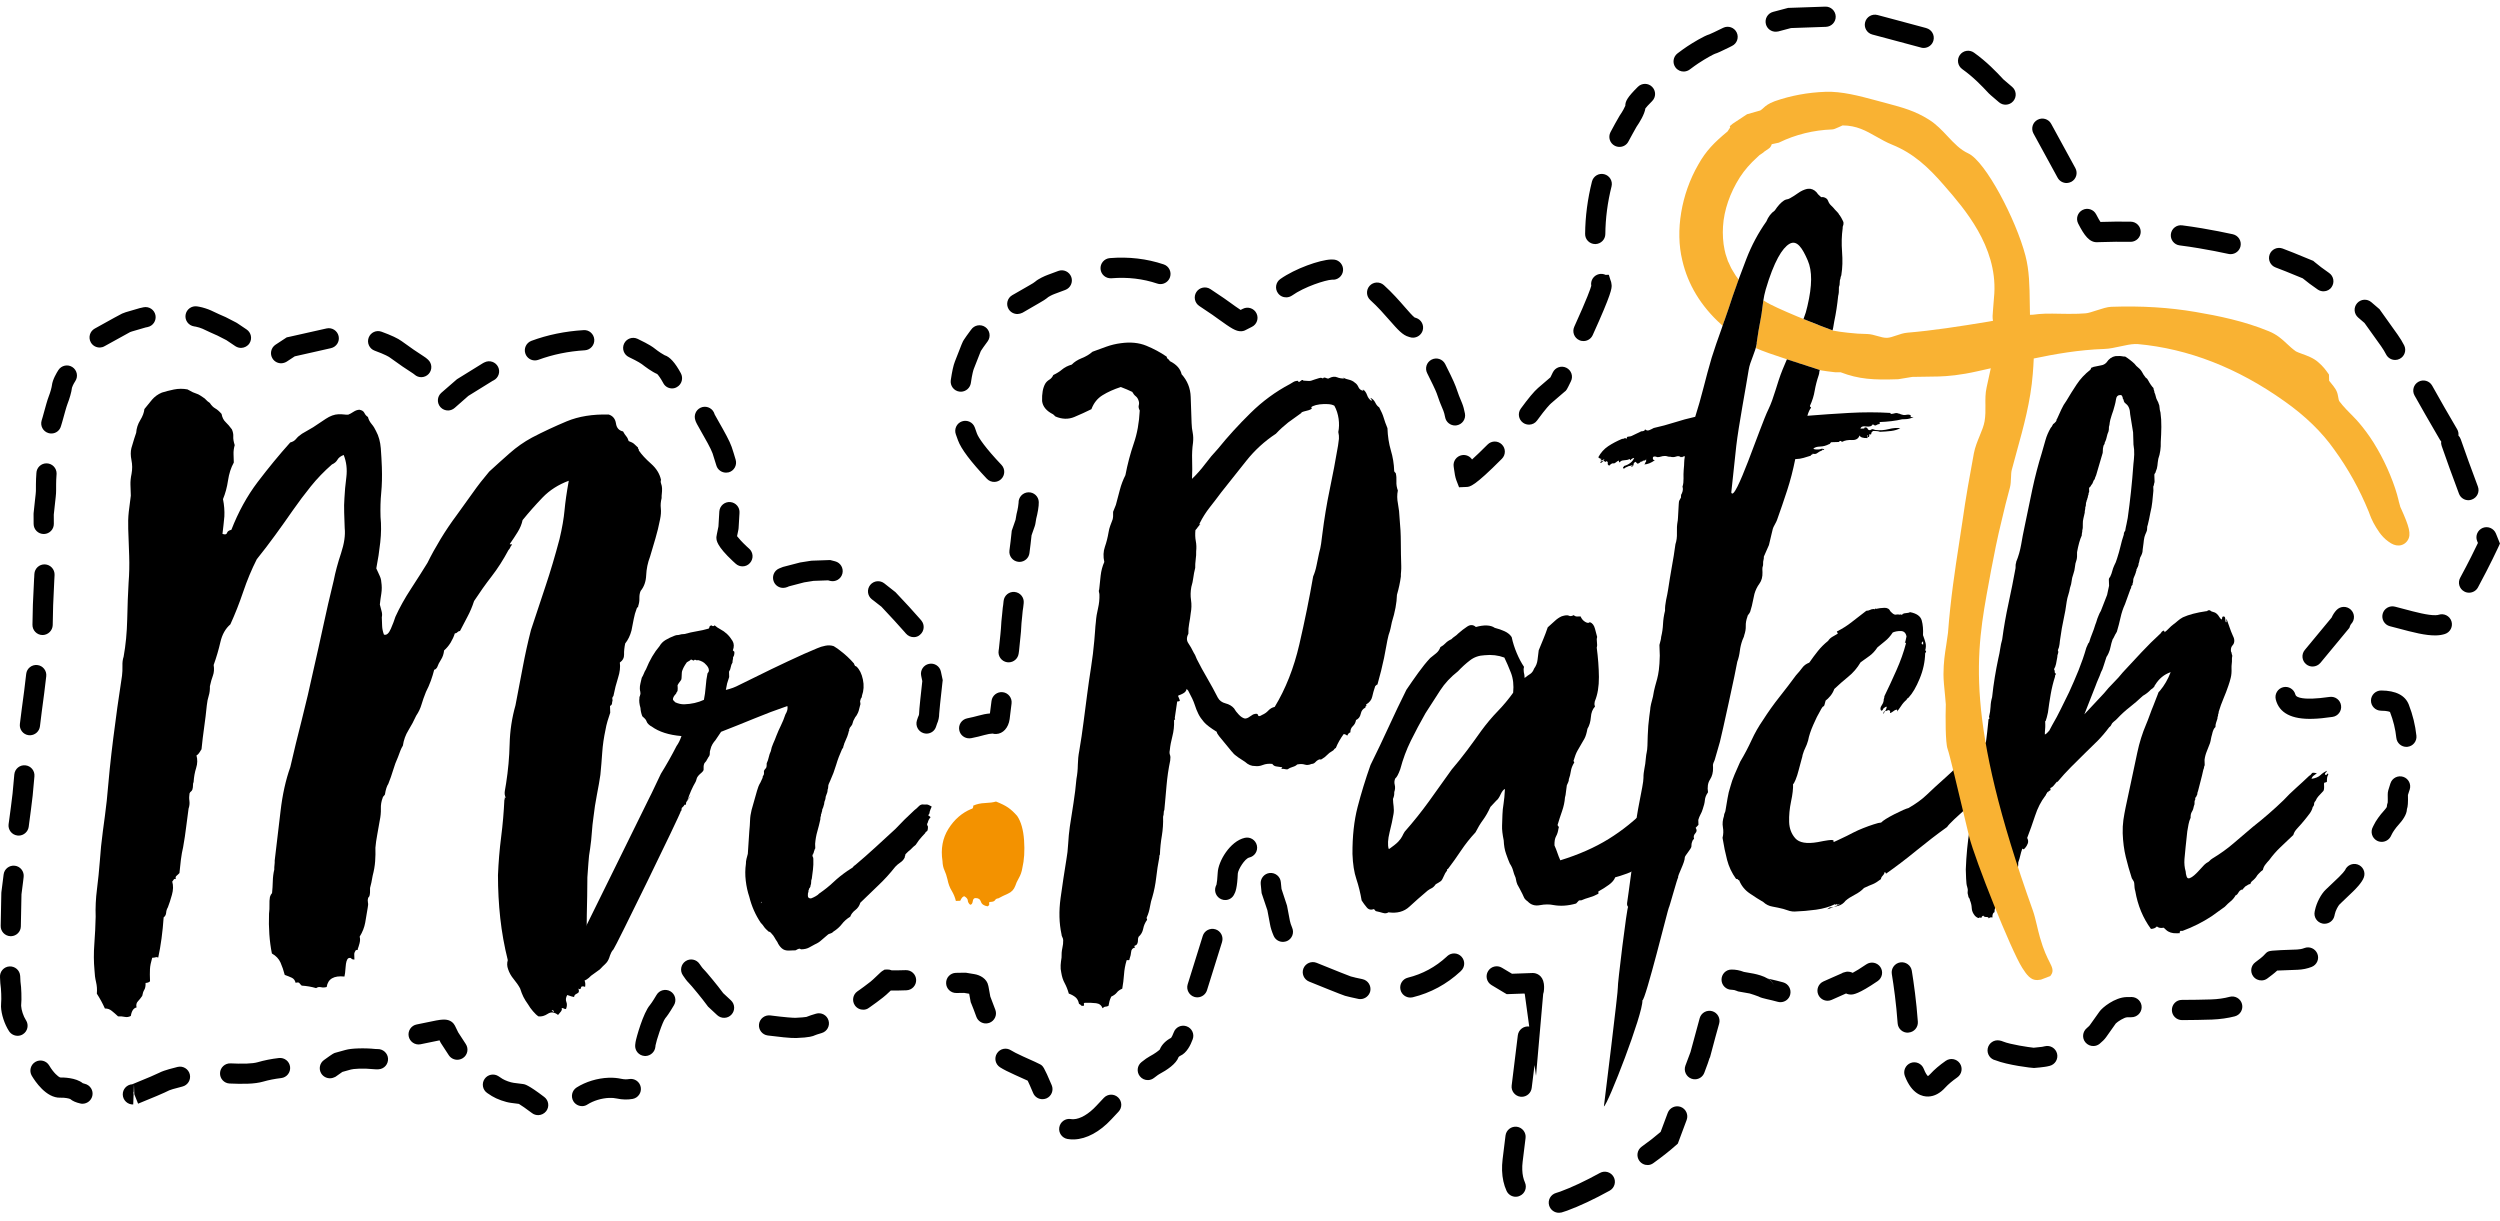 <?xml version="1.0" encoding="utf-8"?>
<!-- Generator: Adobe Illustrator 27.8.0, SVG Export Plug-In . SVG Version: 6.00 Build 0)  -->
<svg version="1.1" id="Ebene_1" xmlns="http://www.w3.org/2000/svg" xmlns:xlink="http://www.w3.org/1999/xlink" x="0px" y="0px"
	 viewBox="0 0 471.4 230.16" style="enable-background:new 0 0 471.4 230.16;" xml:space="preserve">
<style type="text/css">
	.st0{fill:#F39200;}
	.st1{fill:#F9B233;}
</style>
<g>
	<g>
		<g>
			<path d="M104.03,190.62c0.09,0,0.19,0.04,0.29,0.13c0.1,0.09,0.14,0.04,0.14-0.15c-0.19,0.01-0.29-0.04-0.29-0.13
				C104.16,190.38,104.12,190.43,104.03,190.62 M41.95,100.67c0.48,0.17,0.76,0.12,0.85-0.17c0.08-0.29,0.36-0.49,0.83-0.6
				c1.31-3.37,2.96-6.37,4.95-9c2-2.63,4.04-5.12,6.15-7.47c0.47-0.11,0.84-0.34,1.11-0.68c0.27-0.34,0.64-0.66,1.11-0.97
				c0.37-0.2,0.72-0.4,1.05-0.61c0.33-0.2,0.67-0.4,1.05-0.61c0.74-0.5,1.53-1.03,2.37-1.58c0.83-0.55,1.63-0.84,2.39-0.87
				c0.38-0.01,0.71,0,1,0.04c0.29,0.04,0.57,0.05,0.85,0.04c0.28-0.11,0.61-0.28,0.98-0.53c0.37-0.25,0.75-0.38,1.12-0.4
				c0.48,0.08,0.79,0.28,0.95,0.61c0.15,0.33,0.38,0.58,0.67,0.76c0.11,0.47,0.34,0.91,0.69,1.33c0.35,0.41,0.62,0.86,0.83,1.32
				c0.51,0.93,0.8,2.02,0.9,3.24c0.09,1.23,0.16,2.41,0.2,3.55c0.06,1.8,0.02,3.42-0.12,4.84c-0.14,1.43-0.18,2.95-0.13,4.56
				c0.15,1.51,0.13,3.11-0.05,4.77c-0.18,1.67-0.43,3.32-0.75,4.94c0.2,0.47,0.41,0.91,0.61,1.33c0.2,0.42,0.31,0.82,0.33,1.2
				c0.12,0.76,0.12,1.49,0.01,2.21c-0.12,0.71-0.21,1.41-0.28,2.07c0.11,0.47,0.22,0.9,0.33,1.27c0.11,0.38,0.12,0.76,0.04,1.14
				l0.06,1.63c0.02,0.52,0.13,1.06,0.34,1.63c0.48,0.17,0.92-0.2,1.31-1.11c0.39-0.91,0.68-1.66,0.85-2.24
				c0.79-1.74,1.77-3.5,2.95-5.3c1.17-1.8,2.2-3.42,3.1-4.88c0.71-1.45,1.54-2.95,2.48-4.5c0.94-1.55,1.96-3.06,3.05-4.52
				c1-1.36,1.99-2.75,2.99-4.16c0.99-1.41,2.04-2.75,3.13-4.03c1.29-1.18,2.57-2.34,3.87-3.48c1.29-1.14,2.68-2.11,4.17-2.92
				c2.14-1.12,4.34-2.14,6.58-3.08c2.25-0.93,4.89-1.36,7.93-1.27c0.77,0.26,1.21,0.81,1.34,1.66c0.12,0.85,0.57,1.36,1.34,1.52
				c0.2,0.37,0.4,0.68,0.6,0.91c0.2,0.23,0.35,0.54,0.46,0.91c0.48,0.17,0.82,0.35,1.02,0.53c0.19,0.18,0.44,0.41,0.74,0.69
				c0.01,0.19,0.03,0.28,0.08,0.28c0.05,0,0.08,0.09,0.08,0.28c0.5,0.74,1.26,1.57,2.29,2.48c1.03,0.91,1.65,1.94,1.89,3.07
				c-0.09,0.19-0.08,0.43,0.02,0.71c0.1,0.28,0.16,0.56,0.17,0.85c0.01,0.38,0,0.71-0.04,1c-0.04,0.29-0.05,0.57-0.04,0.86
				c-0.17,0.67-0.22,1.31-0.15,1.93c0.07,0.62,0.02,1.3-0.14,2.07c-0.24,1.24-0.53,2.44-0.87,3.59c-0.34,1.15-0.68,2.3-1.02,3.45
				c-0.44,1.15-0.68,2.33-0.73,3.51c-0.05,1.19-0.4,2.17-1.04,2.95c-0.18,0.39-0.25,0.84-0.24,1.36c0.02,0.52-0.06,1.02-0.23,1.5
				c0.01,0.19-0.01,0.26-0.06,0.22c-0.05-0.05-0.12,0.03-0.21,0.22c-0.26,0.68-0.45,1.35-0.57,2.01c-0.12,0.67-0.26,1.39-0.42,2.15
				c-0.25,0.96-0.65,1.78-1.19,2.46c-0.16,0.77-0.23,1.46-0.21,2.07c0.02,0.62-0.24,1.12-0.8,1.52c0.12,0.85,0.01,1.8-0.33,2.86
				c-0.34,1.06-0.64,2.21-0.88,3.45c-0.18,0.2-0.25,0.39-0.19,0.58c0.05,0.19,0.04,0.38-0.05,0.57c0.01,0.38-0.12,0.62-0.4,0.72
				l0.04,1.28c-0.17,0.48-0.34,1.01-0.51,1.58s-0.29,1.1-0.37,1.58c-0.33,1.53-0.54,2.99-0.63,4.36c-0.09,1.38-0.21,2.78-0.35,4.21
				c-0.15,1.05-0.37,2.29-0.65,3.72c-0.28,1.43-0.49,2.82-0.64,4.15c-0.15,1.05-0.26,2.05-0.32,3c-0.06,0.95-0.17,1.95-0.32,3
				c-0.16,0.86-0.27,1.79-0.33,2.79c-0.06,1-0.13,1.88-0.19,2.64c-0.01,2.37-0.05,4.75-0.11,7.12c-0.06,2.37,0.04,4.65,0.31,6.82
				c0.01,0.19-0.04,0.29-0.13,0.29c-0.1,0-0.14,0.1-0.13,0.29c0.11,0.47,0.18,0.94,0.19,1.42c0.02,0.47,0.08,0.95,0.19,1.42
				c-0.27,0.48-0.59,0.78-0.97,0.89c-0.08,0.48-0.04,0.88,0.11,1.21c0.15,0.33,0.19,0.73,0.11,1.2c-0.48-0.17-0.74-0.11-0.78,0.17
				c-0.04,0.29-0.2,0.34-0.49,0.16c0.2,0.47,0.12,0.78-0.25,0.93c-0.37,0.16-0.56,0.38-0.55,0.66c-0.38-0.08-0.62-0.14-0.72-0.19
				c-0.1-0.04-0.29-0.11-0.58-0.19c-0.27,0.48-0.32,0.91-0.17,1.29c0.16,0.37,0.14,0.8-0.03,1.28c-0.09,0.1-0.21,0.1-0.36,0.01
				c-0.15-0.09-0.31-0.13-0.5-0.13c0.1,0.19,0.06,0.4-0.12,0.65c-0.18,0.24-0.36,0.46-0.55,0.66c-0.68-0.54-1.33-0.62-1.93-0.22
				c-0.61,0.4-1.19,0.56-1.76,0.49c-0.29-0.18-0.64-0.5-1.03-0.96c-0.4-0.46-0.69-0.88-0.9-1.25c-0.4-0.56-0.7-1.04-0.91-1.46
				c-0.21-0.42-0.42-0.96-0.63-1.61c-0.3-0.56-0.71-1.14-1.2-1.74c-0.5-0.6-0.85-1.23-1.06-1.88c-0.21-0.56-0.23-1.13-0.06-1.71
				c-0.66-2.64-1.13-5.28-1.42-7.92c-0.29-2.65-0.43-5.35-0.43-8.1c0.1-2.47,0.3-4.87,0.6-7.21c0.3-2.34,0.5-4.69,0.61-7.07
				c0.09,0,0.12-0.08,0.06-0.22c-0.05-0.14,0.01-0.17,0.21-0.08c-0.2-0.37-0.27-0.8-0.19-1.28c0.08-0.48,0.16-0.95,0.24-1.43
				c0.39-2.48,0.61-4.95,0.67-7.43c0.06-2.47,0.42-4.9,1.1-7.3c0.48-2.49,0.94-4.9,1.38-7.24c0.44-2.34,0.95-4.66,1.54-6.96
				c0.94-2.88,1.87-5.66,2.77-8.35c0.9-2.69,1.77-5.61,2.61-8.78c0.5-2.1,0.81-3.92,0.95-5.44c0.14-1.52,0.4-3.38,0.8-5.58
				c-1.97,0.73-3.62,1.79-4.94,3.16c-1.33,1.38-2.58,2.8-3.77,4.26c-0.16,0.77-0.47,1.51-0.92,2.24c-0.45,0.73-0.94,1.48-1.49,2.26
				c0,0.09,0.05,0.12,0.14,0.07c0.09-0.05,0.19-0.03,0.29,0.06c-0.19,0.2-0.3,0.37-0.34,0.51c-0.04,0.14-0.16,0.32-0.34,0.51
				c-0.98,1.84-2.04,3.49-3.17,4.95c-1.14,1.47-2.24,3.02-3.32,4.67c-0.34,1.06-0.76,2.05-1.25,2.96c-0.49,0.92-0.96,1.81-1.4,2.68
				c-0.19,0.01-0.35,0.08-0.49,0.23c-0.14,0.15-0.3,0.22-0.49,0.23c-0.17,0.57-0.44,1.15-0.79,1.74c-0.36,0.58-0.77,1.07-1.23,1.47
				c-0.07,0.67-0.27,1.25-0.58,1.73c-0.32,0.49-0.56,0.97-0.73,1.45c-0.18,0.29-0.37,0.44-0.55,0.45c-0.17,0.67-0.38,1.36-0.64,2.09
				c-0.26,0.72-0.57,1.42-0.92,2.1c-0.35,0.87-0.63,1.66-0.84,2.38c-0.21,0.72-0.54,1.42-1,2.1c-0.44,0.97-0.93,1.88-1.47,2.76
				c-0.54,0.87-0.89,1.84-1.04,2.89c-0.18,0.29-0.34,0.6-0.47,0.94c-0.13,0.34-0.28,0.75-0.46,1.23c-0.35,0.77-0.66,1.59-0.91,2.45
				c-0.26,0.86-0.56,1.73-0.91,2.59c-0.27,0.39-0.49,1.06-0.64,2.02c-0.27,0.3-0.41,0.49-0.41,0.58c-0.26,0.68-0.38,1.37-0.35,2.08
				c0.02,0.71-0.05,1.45-0.21,2.21c-0.16,0.96-0.32,1.86-0.48,2.72c-0.16,0.86-0.28,1.67-0.34,2.43c0.03,0.85,0.01,1.71-0.05,2.56
				c-0.06,0.86-0.22,1.77-0.47,2.72c-0.08,0.48-0.16,0.91-0.24,1.29c-0.08,0.38-0.17,0.72-0.25,1.01c0.02,0.66-0.01,1.14-0.09,1.43
				c0,0.1-0.09,0.24-0.27,0.44c-0.09,0.29-0.1,0.57-0.04,0.86c0.06,0.28,0.05,0.62-0.04,1c-0.16,0.96-0.31,1.88-0.47,2.79
				c-0.16,0.91-0.51,1.8-1.05,2.67c0.11,0.37,0.1,0.8-0.03,1.28c-0.13,0.48-0.24,0.81-0.32,1.01c0.01,0.19-0.01,0.26-0.06,0.22
				c-0.05-0.05-0.17-0.02-0.35,0.08c-0.18,0.29-0.27,0.53-0.26,0.72l0.03,1c-0.28,0.01-0.48-0.06-0.58-0.19
				c-0.1-0.14-0.29-0.16-0.57-0.05c-0.28,0.2-0.45,0.75-0.51,1.66c-0.06,0.9-0.14,1.5-0.22,1.79c-2-0.21-3.12,0.44-3.35,1.97
				c-0.38,0.11-0.73,0.12-1.07,0.04c-0.34-0.08-0.64-0.03-0.92,0.17c-0.86-0.25-1.77-0.41-2.72-0.47c-0.2-0.19-0.35-0.35-0.44-0.48
				c-0.1-0.14-0.34-0.15-0.71-0.05c-0.11-0.47-0.36-0.8-0.75-0.97c-0.39-0.18-0.82-0.35-1.3-0.52c-0.22-0.85-0.48-1.62-0.79-2.32
				c-0.31-0.7-0.85-1.28-1.63-1.72c-0.23-1.13-0.39-2.34-0.48-3.61c-0.09-1.28-0.11-2.58-0.06-3.91c0.07-0.57,0.1-1.12,0.08-1.64
				c-0.02-0.52,0.01-1.02,0.09-1.5c0.08-0.29,0.22-0.53,0.4-0.73c0.07-0.67,0.12-1.4,0.14-2.21c0.02-0.81,0.11-1.54,0.28-2.22
				c-0.01-0.29,0-0.57,0.04-0.86c0.04-0.29,0.05-0.57,0.04-0.85c0.37-3.05,0.73-6.15,1.1-9.29c0.36-3.14,0.98-5.92,1.84-8.32
				c0.66-2.87,1.38-5.86,2.18-8.97c0.79-3.11,1.51-6.19,2.17-9.26c0.66-2.87,1.27-5.64,1.85-8.32c0.57-2.68,1.23-5.55,1.98-8.61
				c0.32-1.62,0.78-3.35,1.39-5.17c0.6-1.82,0.83-3.4,0.69-4.72l-0.1-2.92c-0.03-1-0.02-1.92,0.05-2.78
				c0.05-1.14,0.17-2.45,0.36-3.93c0.18-1.48,0.02-2.87-0.5-4.18c-0.56,0.21-0.96,0.51-1.18,0.9c-0.22,0.39-0.57,0.68-1.04,0.89
				c-1.47,1.29-2.8,2.66-3.98,4.13c-1.18,1.47-2.32,2.98-3.4,4.53c-1.08,1.56-2.19,3.12-3.32,4.67c-1.13,1.56-2.29,3.07-3.47,4.54
				c-0.98,1.93-1.83,3.98-2.56,6.14c-0.73,2.16-1.54,4.21-2.42,6.14c-0.92,0.79-1.55,1.9-1.88,3.34c-0.33,1.44-0.75,2.87-1.27,4.32
				c0.12,0.76,0.07,1.42-0.14,2c-0.22,0.58-0.41,1.25-0.57,2.01c0.02,0.66-0.05,1.26-0.22,1.79c-0.17,0.53-0.29,1.13-0.36,1.79
				c-0.14,1.43-0.31,2.81-0.5,4.15c-0.19,1.34-0.36,2.72-0.5,4.15c-0.18,0.29-0.34,0.53-0.47,0.73c-0.14,0.2-0.3,0.34-0.48,0.44
				c0.21,0.75,0.2,1.54-0.06,2.35c-0.26,0.82-0.42,1.7-0.48,2.65c-0.09,0.19-0.13,0.41-0.12,0.64c0.01,0.24-0.03,0.5-0.11,0.79
				c-0.09,0.19-0.18,0.32-0.27,0.37c-0.09,0.05-0.19,0.17-0.27,0.36c-0.08,0.48-0.09,0.95-0.02,1.43c0.06,0.47,0.01,0.95-0.16,1.43
				c-0.15,1.05-0.3,2.19-0.45,3.43c-0.15,1.24-0.34,2.53-0.58,3.86c-0.17,0.67-0.3,1.46-0.42,2.36c-0.11,0.91-0.2,1.74-0.27,2.5
				c-0.18,0.2-0.37,0.37-0.55,0.52c-0.18,0.15-0.23,0.36-0.12,0.64c-0.19-0.09-0.34-0.06-0.42,0.09c-0.09,0.15-0.18,0.27-0.27,0.37
				c0.22,0.75,0.2,1.58-0.06,2.49c-0.25,0.91-0.51,1.7-0.77,2.37c-0.18,0.29-0.29,0.63-0.32,1.01c-0.03,0.38-0.19,0.67-0.47,0.87
				c-0.19,2.76-0.53,5.29-1.02,7.58c-0.19-0.09-0.36-0.11-0.5-0.05c-0.14,0.05-0.35,0.08-0.64,0.09c-0.25,0.86-0.4,1.58-0.42,2.15
				c-0.03,0.57-0.03,1.33,0.01,2.28c-0.18,0.2-0.47,0.3-0.84,0.32c0.02,0.57-0.06,1-0.24,1.29c-0.18,0.29-0.31,0.67-0.39,1.15
				c-0.27,0.39-0.54,0.73-0.82,1.03c-0.28,0.29-0.36,0.68-0.25,1.15c-0.56,0.11-0.93,0.65-1.08,1.6c-0.37,0.2-0.75,0.26-1.13,0.18
				c-0.38-0.08-0.81-0.12-1.28-0.1c-0.39-0.37-0.78-0.71-1.18-1.03c-0.39-0.32-0.82-0.47-1.3-0.45c-0.21-0.47-0.44-0.93-0.69-1.4
				c-0.25-0.47-0.53-0.93-0.83-1.4c0.07-0.76,0.02-1.5-0.15-2.2c-0.17-0.7-0.26-1.44-0.29-2.2c-0.15-1.61-0.16-3.27-0.03-4.98
				c0.13-1.71,0.21-3.42,0.25-5.13c-0.06-1.71,0.02-3.44,0.25-5.21c0.22-1.76,0.4-3.5,0.53-5.21c0.13-1.9,0.32-3.81,0.58-5.72
				c0.27-1.91,0.51-3.81,0.73-5.72c0.34-4,0.74-7.93,1.23-11.79c0.48-3.86,1.03-7.79,1.65-11.8c0.07-0.57,0.1-1.19,0.08-1.85
				c-0.02-0.66,0.05-1.23,0.22-1.72c0.4-2.2,0.62-4.55,0.68-7.07c0.05-2.52,0.14-4.82,0.26-6.92c0.13-1.62,0.17-3.3,0.11-5.06
				l-0.18-5.05c-0.04-1.14-0.01-2.21,0.1-3.21c0.11-1,0.24-2.02,0.39-3.07l-0.07-2.06c-0.02-0.62,0.05-1.3,0.21-2.07
				c0.16-0.86,0.15-1.71-0.02-2.56c-0.17-0.85-0.18-1.61-0.01-2.28c0.42-1.44,0.72-2.4,0.9-2.88c0.06-0.86,0.32-1.65,0.77-2.38
				c0.45-0.73,0.71-1.42,0.78-2.09c0.45-0.58,0.93-1.17,1.43-1.76c0.5-0.58,1.12-1.04,1.87-1.35c0.66-0.21,1.41-0.4,2.26-0.58
				c0.85-0.17,1.7-0.18,2.56-0.02c0.19,0.09,0.36,0.18,0.51,0.27c0.15,0.09,0.31,0.18,0.51,0.27c0.48,0.17,0.82,0.3,1.01,0.39
				c0.19,0.09,0.48,0.27,0.87,0.54c0.29,0.18,0.49,0.34,0.59,0.48c0.1,0.14,0.34,0.34,0.73,0.61c0.3,0.47,0.64,0.81,1.03,1.03
				c0.39,0.22,0.78,0.57,1.18,1.03c0.12,0.66,0.37,1.17,0.76,1.54c0.39,0.37,0.79,0.83,1.19,1.38c0.2,0.47,0.29,0.91,0.26,1.34
				c-0.03,0.43,0.06,0.97,0.27,1.63c-0.17,0.58-0.24,1.15-0.22,1.72l0.05,1.56c-0.54,0.97-0.9,2.1-1.09,3.38
				c-0.19,1.29-0.51,2.46-0.95,3.52c0.23,1.13,0.31,2.22,0.26,3.26C42.2,98.44,42.1,99.53,41.95,100.67"/>
		</g>
		<g>
			<path class="st0" d="M186.22,170.9c-0.69-0.11-1.11-0.41-1.26-0.88c-0.15-0.48-0.51-0.7-1.05-0.68
				c-0.27,0.01-0.44,0.22-0.49,0.63c-0.06,0.41-0.22,0.62-0.49,0.63c-0.29-0.26-0.43-0.53-0.44-0.8c-0.01-0.28-0.22-0.54-0.64-0.8
				c-0.28,0.01-0.54,0.29-0.79,0.85l-0.82,0.03c-0.16-0.68-0.43-1.32-0.79-1.92c-0.37-0.6-0.63-1.31-0.79-2.13
				c-0.16-0.68-0.35-1.25-0.57-1.72c-0.22-0.47-0.35-1.05-0.37-1.73c-0.36-2.31,0.02-4.35,1.12-6.1c1.1-1.75,2.53-3,4.29-3.74
				c0.27-0.01,0.4-0.22,0.39-0.63c0.67-0.3,1.42-0.46,2.24-0.49c0.82-0.03,1.5-0.12,2.05-0.28c0.97,0.38,1.74,0.76,2.3,1.15
				c0.56,0.39,1.13,0.92,1.7,1.58c0.72,1.07,1.15,2.6,1.29,4.57c0.14,1.99,0.03,3.73-0.33,5.25c-0.11,0.69-0.33,1.31-0.65,1.87
				c-0.32,0.56-0.55,1.05-0.67,1.46c-0.25,0.7-0.71,1.19-1.39,1.49c-0.68,0.3-1.28,0.59-1.82,0.89c-0.28,0.01-0.48,0.12-0.61,0.33
				c-0.13,0.21-0.4,0.32-0.81,0.33c-0.28,0.01-0.38,0.12-0.3,0.32C186.58,170.58,186.49,170.75,186.22,170.9"/>
		</g>
		<g>
			<path d="M240.59,81.78c-2.13,1.4-4,3.11-5.59,5.11c-1.59,2-3.16,3.98-4.71,5.93c-0.73,0.98-1.45,1.93-2.18,2.85
				c-0.73,0.93-1.36,1.92-1.89,2.99c-0.09,0.19-0.06,0.27,0.08,0.21c0.14-0.05,0.12-0.02-0.07,0.07c-0.18,0.2-0.32,0.37-0.41,0.51
				c-0.09,0.15-0.23,0.32-0.41,0.51c-0.07,0.76-0.05,1.45,0.07,2.06c0.12,0.62,0.14,1.25,0.07,1.92c0.02,0.47-0.01,1-0.09,1.57
				c-0.08,0.57-0.1,1.09-0.09,1.57c-0.17,0.67-0.29,1.29-0.36,1.86c-0.07,0.57-0.2,1.15-0.37,1.72c-0.16,0.86-0.18,1.69-0.06,2.49
				c0.12,0.8,0.1,1.63-0.06,2.49c-0.07,0.67-0.17,1.31-0.29,1.93c-0.12,0.62-0.17,1.26-0.15,1.93c-0.36,0.68-0.36,1.27-0.01,1.78
				c0.35,0.51,0.68,1.09,0.99,1.74c0.2,0.28,0.4,0.7,0.61,1.26c0.61,1.21,1.27,2.42,1.98,3.63c0.7,1.21,1.37,2.42,1.98,3.63
				c0.3,0.56,0.79,0.92,1.46,1.09c0.67,0.17,1.2,0.48,1.6,0.94c0.2,0.37,0.5,0.76,0.9,1.18c0.39,0.42,0.78,0.66,1.16,0.74
				c0.28-0.01,0.57-0.11,0.84-0.32c0.28-0.2,0.51-0.35,0.69-0.45c0.56-0.21,0.87-0.17,0.93,0.11c0.06,0.28,0.32,0.27,0.78-0.03
				c0.47-0.2,0.86-0.48,1.18-0.83c0.32-0.34,0.71-0.57,1.19-0.68c2.06-3.39,3.61-7.32,4.64-11.77c1.03-4.45,1.9-8.73,2.61-12.83
				c0.26-0.58,0.48-1.28,0.64-2.09c0.16-0.81,0.32-1.6,0.49-2.37c0.17-0.57,0.29-1.15,0.37-1.72c0.07-0.57,0.15-1.14,0.22-1.72
				c0.37-2.95,0.84-5.8,1.41-8.52c0.57-2.73,1.09-5.47,1.56-8.24c0.08-0.48,0.13-0.91,0.17-1.29c0.03-0.38-0.01-0.81-0.12-1.28
				c0.16-0.76,0.18-1.6,0.06-2.49c-0.13-0.9-0.39-1.72-0.8-2.46c-0.29-0.18-0.7-0.28-1.22-0.31c-0.52-0.03-1.05-0.01-1.56,0.05
				c-0.52,0.07-0.94,0.18-1.27,0.33c-0.33,0.16-0.4,0.28-0.2,0.36c0.01,0.19-0.34,0.37-1.05,0.53c-0.71,0.17-1.01,0.3-0.91,0.39
				c-0.83,0.6-1.67,1.2-2.5,1.8C242.1,80.3,241.32,80.99,240.59,81.78 M256.96,73.66c0.18-0.1,0.23-0.15,0.14-0.15
				c-0.09,0-0.14-0.04-0.15-0.14c0.39,0.27,0.66,0.64,0.82,1.11c0.16,0.47,0.43,0.84,0.82,1.11c0.09-0.1,0.09-0.19-0.01-0.29
				c-0.1-0.09-0.15-0.18-0.15-0.28c0.38,0.18,0.68,0.47,0.89,0.89c0.2,0.42,0.45,0.72,0.74,0.9c0.4,0.75,0.69,1.4,0.85,1.96
				c0.16,0.56,0.4,1.22,0.71,1.97c0.05,1.52,0.27,2.91,0.64,4.18c0.38,1.27,0.59,2.56,0.63,3.89c0,0.1,0.1,0.23,0.3,0.42
				c0.11,0.47,0.15,0.99,0.12,1.56c-0.03,0.57,0.06,1.14,0.27,1.7c-0.16,0.77-0.16,1.6,0.02,2.49c0.17,0.9,0.28,1.87,0.32,2.91
				c0.14,1.42,0.22,2.89,0.22,4.4c0.01,1.52,0.03,2.99,0.08,4.41c0.01,0.38,0,0.74-0.03,1.07c-0.04,0.34-0.05,0.64-0.04,0.93
				c-0.08,0.57-0.17,1.15-0.3,1.72c-0.12,0.57-0.27,1.15-0.44,1.73c-0.04,1.52-0.36,3.24-0.96,5.16c-0.08,0.38-0.16,0.77-0.24,1.15
				c-0.08,0.38-0.21,0.82-0.38,1.29c-0.17,0.67-0.31,1.36-0.43,2.08c-0.12,0.72-0.26,1.46-0.42,2.22c-0.16,0.77-0.35,1.58-0.56,2.44
				c-0.21,0.86-0.44,1.72-0.69,2.59c-0.1,0-0.23,0.11-0.42,0.3c-0.26,0.77-0.45,1.44-0.57,2.01c-0.12,0.57-0.51,1.07-1.16,1.46
				c0.1,0.19,0.1,0.28,0.01,0.29c-0.1,0-0.14,0.1-0.13,0.29c-0.47,0.21-0.76,0.6-0.88,1.17c-0.12,0.57-0.42,0.96-0.89,1.17
				c-0.08,0.48-0.28,0.86-0.6,1.16c-0.32,0.3-0.47,0.68-0.46,1.16c-0.28,0.1-0.47,0.3-0.55,0.59c-0.1,0-0.19-0.04-0.29-0.13
				c-0.1-0.09-0.24-0.13-0.43-0.13c-0.63,0.87-1.13,1.75-1.47,2.61c-0.19,0.1-0.3,0.2-0.35,0.3c-0.05,0.1-0.16,0.2-0.35,0.3
				c-0.37,0.2-0.69,0.45-0.97,0.75c-0.27,0.29-0.6,0.54-0.97,0.74c-0.09,0.1-0.19,0.13-0.28,0.08c-0.1-0.04-0.24-0.01-0.42,0.09
				c-0.19,0.1-0.37,0.25-0.55,0.45c-0.18,0.2-0.42,0.3-0.7,0.31c-0.47,0.21-0.9,0.24-1.28,0.12c-0.38-0.13-0.86-0.14-1.43-0.02
				c-0.18,0.2-0.46,0.35-0.84,0.46c-0.38,0.11-0.7,0.26-0.98,0.46c-0.19,0.01-0.36-0.01-0.5-0.05c-0.14-0.04-0.36-0.06-0.64-0.05
				c0-0.09,0.02-0.14,0.07-0.14c0.05,0,0.07-0.05,0.07-0.15c-0.48-0.08-0.86-0.13-1.14-0.17c-0.29-0.04-0.53-0.19-0.73-0.47
				c-0.67-0.07-1.26,0-1.77,0.2c-0.52,0.21-1.01,0.27-1.49,0.2c-0.66,0.02-1.29-0.24-1.88-0.79c-0.29-0.18-0.71-0.45-1.24-0.81
				c-0.53-0.36-0.9-0.68-1.1-0.96c-0.1-0.09-0.3-0.32-0.59-0.69c-0.3-0.37-0.62-0.76-0.97-1.18c-0.35-0.42-0.67-0.81-0.97-1.18
				c-0.3-0.37-0.45-0.65-0.46-0.84c-1.16-0.72-1.97-1.33-2.41-1.84c-0.44-0.51-0.8-1.02-1.05-1.53c-0.26-0.51-0.49-1.1-0.7-1.75
				c-0.21-0.66-0.62-1.54-1.23-2.66c-0.29-0.28-0.42-0.44-0.37-0.49c0.04-0.05,0.07,0,0.08,0.14c0.01,0.14-0.06,0.31-0.2,0.51
				c-0.14,0.2-0.44,0.4-0.91,0.6c-0.38,0.11-0.54,0.21-0.49,0.3c0.05,0.09,0.1,0.21,0.15,0.35c0.05,0.14,0.1,0.28,0.16,0.42
				c0.05,0.14-0.11,0.22-0.49,0.23c-0.08,0.57-0.15,1.1-0.23,1.57c-0.08,0.48-0.16,1-0.23,1.57c0.1,0.19,0.1,0.28,0.01,0.28
				c-0.1,0-0.14,0.06-0.14,0.15c0.04,1.04-0.07,2.04-0.32,3c-0.25,0.96-0.41,1.82-0.48,2.58c-0.08,0.38-0.07,0.69,0.03,0.93
				c0.1,0.23,0.11,0.59,0.04,1.07c-0.16,0.77-0.3,1.55-0.42,2.36c-0.11,0.81-0.21,1.6-0.27,2.36c-0.07,0.76-0.14,1.53-0.2,2.28
				c-0.07,0.76-0.14,1.53-0.21,2.29c-0.09,0.19-0.13,0.38-0.12,0.57s-0.03,0.43-0.12,0.72c0.04,1.23-0.04,2.42-0.23,3.57
				c-0.2,1.15-0.32,2.34-0.37,3.57c-0.09,0.1-0.13,0.29-0.12,0.57c-0.24,1.24-0.44,2.5-0.58,3.79c-0.15,1.29-0.39,2.5-0.73,3.66
				c-0.17,0.48-0.32,1.08-0.44,1.79c-0.12,0.72-0.31,1.36-0.57,1.94c-0.09,0.19-0.11,0.29-0.06,0.28c0.05,0,0.08,0.09,0.08,0.28
				c-0.36,0.49-0.61,1.04-0.73,1.66c-0.12,0.62-0.41,1.13-0.87,1.53c-0.09,0.19-0.13,0.41-0.12,0.64c0.01,0.24-0.03,0.45-0.12,0.64
				c-0.09,0.19-0.23,0.32-0.42,0.37c-0.19,0.05-0.19,0.17,0.01,0.36c-0.47,0.11-0.72,0.38-0.75,0.81c-0.03,0.43-0.14,0.88-0.31,1.36
				c0.01,0.19-0.09,0.26-0.28,0.22c-0.19-0.04-0.28-0.01-0.28,0.08c-0.26,0.86-0.42,1.74-0.48,2.65c-0.06,0.9-0.18,1.79-0.33,2.65
				c-0.47,0.2-0.82,0.45-1.04,0.75c-0.23,0.29-0.58,0.54-1.04,0.75c-0.18,0.38-0.28,0.67-0.33,0.87c-0.04,0.19-0.1,0.48-0.18,0.86
				c-0.19,0.1-0.37,0.16-0.56,0.16c-0.19,0.01-0.38,0.11-0.56,0.3c-0.21-0.56-0.62-0.88-1.24-0.95c-0.62-0.07-1.31-0.1-2.07-0.07
				c-0.19,0.01-0.26,0.08-0.21,0.22c0.05,0.14,0.03,0.26-0.06,0.36c-0.28,0.01-0.45-0.03-0.5-0.12c-0.05-0.09-0.17-0.19-0.37-0.27
				c-0.11-0.57-0.34-0.98-0.68-1.26c-0.34-0.27-0.75-0.5-1.24-0.67c-0.21-0.75-0.48-1.41-0.78-1.97c-0.31-0.56-0.52-1.22-0.64-1.97
				c-0.11-0.47-0.15-0.94-0.12-1.42c0.03-0.48,0.09-0.95,0.17-1.43c-0.02-0.66,0.03-1.26,0.15-1.79c0.12-0.53,0.18-1.03,0.16-1.5
				c-0.01-0.19-0.06-0.38-0.16-0.56c-0.1-0.19-0.16-0.37-0.16-0.56c-0.45-2.07-0.51-4.35-0.17-6.83c0.34-2.48,0.71-4.91,1.1-7.3
				c0.16-0.86,0.27-1.83,0.33-2.93c0.06-1.09,0.16-2.16,0.31-3.21c0.23-1.53,0.46-3.03,0.7-4.51c0.23-1.48,0.42-2.98,0.55-4.51
				c0.16-0.86,0.25-1.74,0.26-2.64c0.02-0.9,0.1-1.78,0.27-2.64c0.31-1.81,0.58-3.63,0.81-5.44c0.22-1.81,0.45-3.53,0.67-5.15
				c0.22-1.71,0.47-3.43,0.74-5.15c0.27-1.72,0.47-3.38,0.61-5c0.07-0.67,0.12-1.28,0.15-1.86c0.03-0.57,0.08-1.14,0.15-1.71
				c0.06-0.86,0.2-1.72,0.41-2.58c0.2-0.86,0.29-1.72,0.26-2.57c-0.01-0.19-0.04-0.35-0.09-0.5c-0.05-0.14-0.03-0.31,0.05-0.5
				c0.07-0.76,0.16-1.62,0.27-2.57c0.11-0.95,0.34-1.81,0.69-2.59c-0.23-1.03-0.19-1.99,0.11-2.85c0.3-0.86,0.53-1.77,0.69-2.73
				c0.08-0.48,0.18-0.88,0.31-1.22c0.13-0.34,0.28-0.74,0.46-1.23c0.08-0.29,0.12-0.76,0.09-1.43c0.09-0.19,0.17-0.41,0.26-0.65
				c0.09-0.24,0.17-0.45,0.26-0.65c0.25-0.95,0.5-1.91,0.76-2.87c0.25-0.96,0.6-1.87,1.04-2.74c0.4-2.1,0.93-4.09,1.57-5.96
				c0.65-1.87,1.02-3.95,1.13-6.23c-0.2-0.37-0.26-0.7-0.18-0.99c0.08-0.29,0.07-0.57-0.03-0.85c-0.11-0.37-0.29-0.65-0.53-0.84
				c-0.24-0.18-0.47-0.46-0.67-0.83c-0.39-0.17-0.72-0.33-1.01-0.46c-0.29-0.13-0.67-0.28-1.15-0.46c-1.32,0.43-2.46,0.94-3.43,1.54
				c-0.98,0.6-1.68,1.48-2.11,2.64c-1.03,0.51-2.1,1-3.22,1.47c-1.12,0.47-2.31,0.44-3.56-0.09l-0.44-0.41
				c-1.25-0.62-1.95-1.45-2.08-2.49c-0.05-1.42,0.15-2.52,0.6-3.3c0.18-0.29,0.43-0.54,0.76-0.74c0.33-0.2,0.58-0.49,0.75-0.88
				c0.65-0.31,1.21-0.66,1.67-1.05c0.46-0.39,1.07-0.7,1.82-0.92c0.46-0.49,1.09-0.89,1.88-1.21c0.79-0.31,1.47-0.72,2.02-1.21
				c0.84-0.32,1.71-0.63,2.6-0.95c0.89-0.32,1.81-0.54,2.75-0.66c1.79-0.25,3.39-0.1,4.79,0.47c1.39,0.57,2.68,1.26,3.85,2.07
				c0.01,0.19,0.08,0.33,0.23,0.42c0.14,0.09,0.27,0.23,0.37,0.42c1.25,0.62,1.99,1.45,2.22,2.48c1.08,1.2,1.66,2.63,1.71,4.28
				l0.17,4.91c0.02,0.66,0.09,1.28,0.21,1.84c0.11,0.57,0.13,1.19,0.06,1.85c-0.15,1.05-0.21,2.14-0.17,3.28
				c0.04,1.14,0.03,2.33-0.02,3.56c0.92-0.88,1.74-1.82,2.47-2.79c0.72-0.97,1.54-1.95,2.46-2.93c1.82-2.25,3.85-4.48,6.1-6.69
				c2.25-2.22,4.72-4.03,7.43-5.46c0.18-0.1,0.39-0.23,0.63-0.38c0.23-0.15,0.54-0.23,0.92-0.24c0.01,0.28,0.15,0.3,0.43,0.06
				c0.28-0.25,0.46-0.28,0.57-0.09c0.76,0.07,1.24,0.08,1.43,0.02c0.19-0.05,0.42-0.13,0.7-0.24c0.65-0.21,1.03-0.32,1.13-0.32
				c0.09,0,0.24,0.04,0.43,0.13c0.08-0.19,0.28-0.22,0.57-0.09c0.29,0.13,0.48,0.15,0.57,0.05c0.56-0.3,1.06-0.37,1.49-0.19
				c0.43,0.18,0.88,0.25,1.36,0.24l-0.29-0.27c0.19,0.18,0.56,0.34,1.08,0.46c0.52,0.12,0.94,0.32,1.23,0.6
				c0.29,0.18,0.51,0.46,0.67,0.83C256.31,73.35,256.58,73.58,256.96,73.66"/>
		</g>
		<g>
			<path d="M261.99,160.05c0.28-0.2,0.58-0.42,0.9-0.67c0.32-0.25,0.57-0.47,0.76-0.67c0.36-0.39,0.62-0.74,0.75-1.02
				c0.13-0.29,0.29-0.58,0.47-0.87c1.64-1.86,3.16-3.76,4.57-5.71c1.4-1.95,2.83-3.94,4.28-5.99c1-1.17,1.98-2.39,2.93-3.66
				c0.95-1.27,1.83-2.49,2.65-3.65c1-1.36,2.02-2.58,3.08-3.67c1.05-1.08,2.03-2.25,2.94-3.52c0.14-1.43,0-2.68-0.42-3.76
				c-0.42-1.07-0.83-2.03-1.24-2.87c-1.15-0.43-2.39-0.58-3.72-0.44c-1.04,0.04-1.96,0.35-2.74,0.95c-0.79,0.6-1.55,1.29-2.28,2.07
				c-1.39,1.09-2.51,2.29-3.36,3.61c-0.86,1.31-1.78,2.74-2.77,4.3c-0.99,1.74-1.9,3.46-2.74,5.15c-0.84,1.69-1.51,3.49-2.02,5.41
				c-0.35,0.96-0.66,1.54-0.94,1.74c-0.18,0.39-0.21,0.79-0.1,1.21c0.11,0.42,0.08,0.88-0.09,1.36c0.01,0.28-0.01,0.52-0.05,0.71
				s-0.11,0.38-0.19,0.58c0.02,0.48,0.05,0.95,0.12,1.42c0.06,0.47,0.06,0.95-0.02,1.43c-0.16,0.96-0.4,2.1-0.74,3.44
				c-0.33,1.34-0.39,2.39-0.17,3.14L261.99,160.05z M287.48,127.84c0.37-0.3,0.72-0.55,1.04-0.75c0.32-0.2,0.57-0.54,0.75-1.02
				c0.36-0.49,0.58-1.04,0.65-1.66c0.07-0.62,0.15-1.21,0.22-1.79c0.35-0.87,0.66-1.61,0.92-2.24c0.26-0.63,0.52-1.32,0.78-2.09
				c0.46-0.39,0.9-0.79,1.31-1.18c0.41-0.39,0.85-0.69,1.32-0.9c0.66-0.21,1.11-0.25,1.35-0.12c0.24,0.14,0.55,0.1,0.92-0.1
				c0.2,0.18,0.41,0.27,0.65,0.26l0.64-0.02c0.2,0.47,0.5,0.82,0.89,1.04c0.39,0.23,0.67,0.24,0.86,0.04
				c0.48,0.17,0.8,0.59,0.97,1.25c0.17,0.66,0.3,1.18,0.41,1.55c-0.09,0.29-0.1,0.62-0.04,1c0.06,0.38,0.05,0.71-0.04,1
				c0.25,1.89,0.39,3.74,0.41,5.54c0.01,1.8-0.24,3.33-0.77,4.58c0,0.1-0.02,0.21-0.06,0.36c-0.04,0.15-0.01,0.36,0.09,0.64
				c-0.46,0.49-0.72,1.16-0.78,2.02c-0.07,0.86-0.28,1.58-0.64,2.16c-0.16,0.86-0.35,1.48-0.57,1.87c-0.23,0.39-0.45,0.78-0.67,1.16
				c-0.22,0.39-0.45,0.78-0.67,1.16c-0.22,0.39-0.46,1.01-0.72,1.88l0.15,0.28c-0.36,0.58-0.58,1.14-0.65,1.66
				c-0.08,0.53-0.2,1.03-0.38,1.51c0.01,0.19-0.03,0.38-0.12,0.57c-0.09,0.19-0.18,0.39-0.26,0.58c-0.08,0.48-0.13,0.91-0.17,1.29
				c-0.03,0.38-0.09,0.72-0.18,1c-0.06,0.86-0.25,1.72-0.55,2.58c-0.31,0.86-0.58,1.73-0.84,2.59c0,0.1,0.05,0.19,0.15,0.28
				c0.1,0.09,0.1,0.23,0.01,0.43c-0.08,0.57-0.23,1.06-0.45,1.44c-0.22,0.39-0.32,0.96-0.3,1.72c0.21,0.47,0.39,0.94,0.55,1.41
				s0.34,0.94,0.55,1.4c3.47-1.07,6.51-2.41,9.11-4.02c2.6-1.61,5-3.54,7.2-5.8c0.18-0.2,0.43-0.47,0.75-0.81
				c0.32-0.34,0.62-0.61,0.9-0.81c0.18-0.1,0.44-0.23,0.77-0.38c0.33-0.15,0.58-0.28,0.77-0.38c0.45-0.68,1.02-1.32,1.71-1.91
				c0.69-0.59,1.41-0.99,2.16-1.21c0.19-0.01,0.33,0.01,0.43,0.06c0.1,0.04,0.33-0.04,0.7-0.24c0.1,0.19,0.03,0.31-0.2,0.36
				c-0.24,0.06-0.3,0.18-0.2,0.36c0.29,0.18,0.48,0.2,0.57,0.05c0.09-0.14,0.23-0.22,0.42-0.23c-0.09,0.19-0.25,0.36-0.48,0.52
				c-0.23,0.15-0.44,0.37-0.62,0.66c0.29,0.08,0.51,0.22,0.66,0.4c0.15,0.19,0.36,0.18,0.64-0.02c0.01,0.19-0.08,0.34-0.27,0.44
				c-0.19,0.1-0.28,0.29-0.27,0.58c-0.55,0.49-0.96,1.08-1.22,1.75c-0.26,0.67-0.71,1.31-1.36,1.9c-0.53,1.07-0.84,1.74-0.93,2.03
				c-0.09,0.29-0.49,0.83-1.22,1.61c-0.46,0.49-0.67,0.64-0.63,0.45c0.04-0.19-0.17-0.14-0.63,0.16c0.12,0.66,0.04,1.12-0.24,1.36
				c-0.28,0.25-0.6,0.61-0.96,1.1c-0.46,0.4-0.99,0.94-1.58,1.62c-0.6,0.69-1.12,1.23-1.58,1.62c-0.17,0.48-0.77,0.9-1.8,1.27
				c-1.03,0.37-1.78,0.61-2.25,0.72c-0.17,0.48-0.56,0.94-1.16,1.39c-0.6,0.45-1.28,0.87-2.02,1.28l0.01,0.14l0.01,0.28
				c-0.56,0.31-1.12,0.54-1.68,0.7c-0.56,0.16-1.08,0.34-1.55,0.55l-0.43,0.01l-0.55,0.59c-1.5,0.43-2.92,0.53-4.26,0.29
				c-0.77-0.16-1.62-0.16-2.56,0.02c-0.94,0.18-1.71-0.06-2.3-0.7c-0.39-0.27-0.64-0.55-0.74-0.83c-0.11-0.28-0.36-0.79-0.76-1.54
				c-0.2-0.37-0.36-0.65-0.46-0.84c-0.1-0.19-0.21-0.61-0.33-1.27c-0.21-0.47-0.37-0.91-0.47-1.33c-0.11-0.42-0.31-0.87-0.62-1.33
				c-0.21-0.47-0.44-1.07-0.7-1.82c-0.27-0.75-0.41-1.6-0.45-2.55c-0.23-1.13-0.34-2.05-0.31-2.77c0.02-0.71,0.05-1.4,0.07-2.07
				c0.02-0.66,0.09-1.35,0.21-2.07c0.12-0.72,0.2-1.65,0.26-2.79c-0.28,0.11-0.55,0.45-0.82,1.03c-0.26,0.58-0.53,0.97-0.81,1.17
				c-0.18,0.2-0.37,0.39-0.55,0.59c-0.18,0.2-0.37,0.39-0.55,0.59c-0.44,0.97-0.91,1.79-1.41,2.47c-0.5,0.68-0.97,1.46-1.41,2.33
				c-1.01,1.08-1.92,2.23-2.73,3.44c-0.81,1.22-1.63,2.36-2.44,3.43c-0.19,0.1-0.26,0.18-0.2,0.22c0.05,0.05,0.03,0.12-0.06,0.21
				c-0.18,0.2-0.36,0.51-0.54,0.94c-0.18,0.43-0.35,0.75-0.54,0.94c-0.28,0.2-0.6,0.4-0.98,0.6c-0.27,0.39-0.53,0.63-0.76,0.74
				c-0.23,0.1-0.49,0.26-0.77,0.46c-1.29,1.09-2.44,2.1-3.45,3.04c-1.01,0.94-2.33,1.29-3.95,1.06c-0.28,0.2-0.63,0.24-1.06,0.11
				c-0.43-0.13-0.84-0.23-1.22-0.31c-0.1,0-0.24-0.13-0.44-0.41c-0.56,0.21-1.02,0.11-1.36-0.31c-0.35-0.41-0.67-0.85-0.97-1.32
				c-0.24-1.41-0.57-2.76-0.99-4.02c-0.43-1.27-0.67-2.84-0.74-4.74c-0.02-3.32,0.3-6.28,0.97-8.86c0.67-2.58,1.48-5.22,2.43-7.91
				c1.24-2.51,2.39-4.93,3.45-7.24c1.06-2.31,2.16-4.63,3.32-6.95c0.72-1.07,1.47-2.14,2.24-3.21c0.77-1.07,1.52-2,2.25-2.78
				c0.37-0.3,0.74-0.59,1.11-0.89c0.37-0.3,0.64-0.68,0.81-1.17c0.37-0.2,0.7-0.45,0.97-0.74c0.28-0.3,0.65-0.54,1.11-0.75
				c0.18-0.2,0.39-0.37,0.62-0.52c0.23-0.15,0.44-0.32,0.62-0.52c0.55-0.5,1.13-0.94,1.73-1.34c0.6-0.4,1.15-0.37,1.64,0.08
				c0.75-0.21,1.43-0.31,2.05-0.29c0.62,0.03,1.12,0.17,1.51,0.45c0.67,0.17,1.3,0.38,1.87,0.65c0.58,0.27,1.02,0.63,1.32,1.09
				c0.22,1.04,0.54,2.04,0.96,3.03c0.41,0.98,0.87,1.84,1.37,2.59c-0.09,0.29-0.1,0.62-0.04,1
				C287.43,127.08,287.47,127.46,287.48,127.84"/>
		</g>
		<g>
			<path d="M143.48,170.59l-0.01-0.29c0.09,0,0.14-0.1,0.13-0.29c-0.09,0.1-0.14,0.19-0.13,0.29L143.48,170.59z M129.51,124.88
				c-0.54,0.78-0.68,1.09-0.86,1.57c-0.18,0.39-0.04,1.47-0.22,1.76c-0.18,0.29-0.49,0.62-0.67,1c0,0.09,0.11,1.02-0.08,1.21
				c-0.09,0.1-0.14,0.17-0.13,0.22c0,0.05-0.05,0.12-0.13,0.22c-0.37,0.39-0.54,0.73-0.53,1.02c0,0.1,0.15,0.28,0.45,0.55
				c0.58,0.26,1.15,0.39,1.72,0.37c1.33-0.05,2.55-0.32,3.67-0.84c0.16-0.76,0.27-1.6,0.34-2.5c0.06-0.9,0.18-1.74,0.34-2.5
				c0.18-0.19,0.27-0.39,0.26-0.58c-0.01-0.38-0.22-0.75-0.61-1.12c-0.3-0.37-0.78-0.63-1.45-0.8c-0.37,0.2-0.48-0.25-0.72,0.03
				c-0.2,0.25-0.52-0.39-0.77,0.03 M148.76,179.24c-0.57,0.02-1.03-0.13-1.37-0.45c-0.35-0.32-0.62-0.71-0.82-1.18
				c-0.2-0.28-0.38-0.56-0.53-0.84c-0.15-0.28-0.33-0.51-0.52-0.69c-0.2-0.28-0.4-0.41-0.58-0.41l-0.44-0.41
				c-0.2-0.18-0.37-0.39-0.52-0.62c-0.15-0.23-0.33-0.44-0.52-0.62c-1-1.48-1.73-3.12-2.17-4.91c-0.32-0.94-0.54-1.95-0.67-3.04
				c-0.13-1.09-0.12-2.15,0.03-3.2c-0.01-0.29,0.03-0.59,0.11-0.93c0.08-0.33,0.17-0.65,0.25-0.94l0.28-4.28
				c0.07-0.67,0.12-1.33,0.14-2c0.02-0.66,0.12-1.33,0.29-2c0.17-0.58,0.34-1.17,0.51-1.8c0.17-0.62,0.34-1.22,0.51-1.8
				c0.08-0.29,0.17-0.55,0.26-0.79c0.09-0.24,0.22-0.51,0.4-0.8l0.4-0.87c-0.01-0.19,0.03-0.33,0.13-0.43
				c0.09-0.1,0.13-0.24,0.13-0.43l-0.01-0.43c0.09-0.19,0.22-0.39,0.41-0.58c0.09-0.19,0.13-0.48,0.11-0.86
				c0.18-0.38,0.31-0.77,0.39-1.15c0.08-0.38,0.21-0.77,0.39-1.15c0.08-0.48,0.23-0.95,0.45-1.44c0.22-0.48,0.42-0.96,0.59-1.44
				c0.26-0.67,0.55-1.32,0.86-1.95c0.31-0.63,0.6-1.33,0.85-2.09c0.36-0.58,0.48-1.11,0.37-1.58c-2.16,0.74-4.24,1.53-6.25,2.36
				c-2.01,0.83-4.1,1.66-6.25,2.5c-0.18,0.29-0.54,0.83-1.08,1.6c-0.18,0.2-0.37,0.44-0.54,0.73c-0.18,0.29-0.31,0.63-0.39,1.01
				c-0.09,0.2-0.13,0.43-0.12,0.72c0.01,0.29-0.08,0.53-0.26,0.72c-0.09,0.19-0.16,0.31-0.2,0.36c-0.05,0.05-0.11,0.17-0.2,0.36
				c-0.28,0.3-0.41,0.49-0.41,0.58c-0.09,0.19-0.12,0.57-0.1,1.14c-0.09,0.19-0.23,0.36-0.41,0.51c-0.19,0.15-0.37,0.32-0.55,0.52
				c-0.18,0.2-0.29,0.39-0.34,0.58c-0.04,0.19-0.11,0.39-0.19,0.58c-0.63,1.07-1.16,2.27-1.58,3.61c0.18-0.38,0.4-0.72,0.68-1.02
				c-0.36,0.58-0.63,0.97-0.81,1.17c-0.09,0.1-0.13,0.29-0.12,0.57l-0.28,0.01c-0.09,0.19-0.2,0.34-0.34,0.44
				c-0.14,0.1-0.21,0.2-0.2,0.29c0.01,0.28-0.03,0.43-0.13,0.43c-0.16,0.77-12.35,25.72-12.72,26.11c-0.18,0.2-0.32,0.39-0.41,0.58
				c-0.18,0.39-0.31,0.72-0.39,1.01c-0.17,0.48-0.42,0.87-0.74,1.16c-0.32,0.3-0.67,0.64-1.03,1.03c-0.28,0.2-0.55,0.4-0.83,0.6
				c-0.28,0.2-0.56,0.4-0.83,0.6c-0.55,0.59-1.11,0.94-1.67,1.05c-0.18,0.39-0.41,0.58-0.69,0.59c-0.56,0.21-1.07,0.01-1.52-0.59
				c-0.45-0.6-0.59-1.19-0.42-1.76c-0.19,0.01-0.31,0.04-0.35,0.08c-0.04,0.05-0.12,0.08-0.21,0.08c-0.27,0.29-0.46,0.35-0.56,0.16
				l0-0.14c0.09-0.19,0.2-0.31,0.34-0.37c0.14-0.05,0.26-0.17,0.34-0.37l-0.01-0.43c0.18-0.38,0.38-0.77,0.6-1.16
				c0.22-0.39,0.42-0.82,0.59-1.3c0.18-0.29,0.34-0.58,0.47-0.87c0.13-0.29,0.29-0.58,0.47-0.87c-0.01-0.19,0.04-0.33,0.13-0.43
				l-0.01-0.28c0.09-0.19,0.18-0.34,0.27-0.44c0.09-0.1,0.18-0.24,0.27-0.44c0.18-0.38,0.36-0.68,0.54-0.87
				c0.18-0.29,12.26-24.93,12.4-25.17c0.14-0.24,0.29-0.55,0.47-0.94c0.27-0.58,0.55-1.18,0.86-1.81c0.31-0.63,0.6-1.23,0.86-1.81
				c0.54-0.87,1.05-1.74,1.55-2.62c0.49-0.87,0.96-1.74,1.4-2.61c0.36-0.49,0.67-1.11,0.93-1.88c-2.38-0.2-4.25-0.8-5.62-1.8
				c-0.19-0.09-0.39-0.22-0.58-0.41c-0.2-0.18-0.32-0.37-0.38-0.56c-0.05-0.19-0.18-0.37-0.37-0.56l-0.44-0.41
				c-0.21-0.56-0.32-1.08-0.34-1.55c-0.22-0.75-0.28-1.37-0.2-1.84c-0.01-0.19,0.01-0.31,0.06-0.36c0.04-0.05,0.07-0.12,0.06-0.21
				c0.09-0.19,0.1-0.41,0.05-0.64c-0.06-0.23-0.09-0.45-0.09-0.64c-0.01-0.28,0.03-0.59,0.11-0.93c0.08-0.34,0.16-0.69,0.25-1.08
				c0.18-0.29,0.31-0.56,0.4-0.8c0.08-0.24,0.22-0.51,0.4-0.8c0.7-1.73,1.55-3.19,2.55-4.36c0.27-0.48,0.66-0.88,1.17-1.18
				c0.51-0.3,1.05-0.56,1.61-0.77c0.18-0.1,0.47-0.16,0.85-0.17c0.28-0.1,0.66-0.17,1.13-0.18c0.75-0.22,1.5-0.38,2.26-0.51
				c0.75-0.12,1.51-0.29,2.26-0.51c0.09-0.1,0.14-0.19,0.13-0.29c0-0.1,0.09-0.19,0.28-0.3l0.14,0c0.19,0.18,0.38,0.18,0.57-0.02
				c0.3,0.28,0.66,0.52,1.09,0.75c0.43,0.22,0.85,0.52,1.24,0.88c0.39,0.37,0.74,0.81,1.04,1.31c0.3,0.51,0.32,1.11,0.06,1.78
				l0.29,0.27c0.02,0.48-0.07,0.81-0.25,1.01c0.01,0.19-0.01,0.36-0.05,0.5c-0.04,0.14-0.06,0.31-0.05,0.5
				c-0.18,0.29-0.29,0.58-0.33,0.87c-0.04,0.29-0.15,0.58-0.33,0.87l0.03,1c-0.17,0.48-0.3,0.89-0.39,1.22
				c-0.08,0.34-0.16,0.74-0.24,1.22c0.47-0.11,0.92-0.25,1.34-0.4c0.42-0.16,0.82-0.34,1.19-0.54c2.05-1.02,4.08-2.02,6.09-2.99
				c2.01-0.97,4.04-1.92,6.09-2.85c0.47-0.21,0.89-0.39,1.26-0.54c0.37-0.16,0.79-0.34,1.26-0.54c0.47-0.21,0.98-0.37,1.55-0.48
				c0.57-0.11,1.09-0.08,1.57,0.09c0.58,0.36,0.97,0.63,1.17,0.81c0.97,0.73,1.86,1.55,2.65,2.47c0,0.09,0.03,0.17,0.08,0.21
				c0.05,0.05,0.08,0.12,0.08,0.21l0.29,0.13c0.59,0.55,0.99,1.36,1.22,2.45c0.23,1.08,0.17,2.11-0.18,3.07
				c0.01,0.19-0.04,0.34-0.13,0.43c-0.09,0.1-0.13,0.2-0.13,0.29c-0.09,0.19-0.11,0.39-0.05,0.57c0.05,0.19,0.04,0.38-0.05,0.57
				c-0.16,0.77-0.33,1.29-0.51,1.58c-0.09,0.19-0.18,0.34-0.27,0.44c-0.09,0.1-0.18,0.24-0.27,0.44c-0.18,0.29-0.29,0.56-0.33,0.79
				c-0.04,0.24-0.15,0.46-0.33,0.65c-0.18,0.2-0.27,0.34-0.27,0.44c-0.09,0.1-0.11,0.17-0.06,0.22c0.05,0.05,0.03,0.12-0.06,0.21
				c-0.08,0.38-0.19,0.74-0.32,1.08c-0.13,0.34-0.29,0.7-0.46,1.08c-0.09,0.19-0.13,0.31-0.13,0.36c0,0.05-0.04,0.17-0.13,0.36
				c0.01,0.19-0.08,0.38-0.26,0.58c-0.44,0.97-0.81,1.95-1.11,2.96c-0.3,1.01-0.67,2-1.11,2.96l-0.26,0.58
				c-0.09,0.19-0.13,0.38-0.12,0.57c0.01,0.19-0.04,0.38-0.12,0.57c0.01,0.29-0.07,0.62-0.25,1.01c-0.09,0.19-0.13,0.36-0.13,0.5
				c0,0.14-0.04,0.31-0.12,0.5c-0.09,0.19-0.13,0.36-0.13,0.5c0,0.14-0.04,0.31-0.12,0.5c0,0.1-0.08,0.34-0.26,0.72
				c0.01,0.19-0.04,0.38-0.12,0.57c0,0.1-0.02,0.17-0.06,0.22c-0.05,0.05-0.07,0.17-0.06,0.36c-0.09,0.19-0.13,0.43-0.12,0.72
				c-0.17,0.77-0.35,1.51-0.56,2.23c-0.21,0.72-0.35,1.51-0.42,2.36l0.03,0.85c-0.09,0.1-0.14,0.2-0.13,0.29
				c-0.09,0.19-0.13,0.31-0.13,0.36c0,0.05-0.04,0.17-0.13,0.36c0,0.09-0.02,0.14-0.07,0.14c-0.05,0-0.07,0.05-0.07,0.15
				c0.01,0.19,0.03,0.31,0.08,0.35c0.05,0.05,0.08,0.17,0.08,0.35c0.03,0.76,0,1.42-0.07,2c-0.07,0.57-0.15,1.14-0.22,1.72
				c-0.09,0.19-0.13,0.41-0.12,0.64c0.01,0.24-0.03,0.45-0.12,0.65c0.01,0.19-0.08,0.38-0.27,0.58c0,0.1-0.02,0.17-0.06,0.22
				c-0.05,0.05-0.07,0.17-0.06,0.36c-0.09,0.19-0.13,0.46-0.11,0.79c0.01,0.33,0.21,0.49,0.59,0.48c0.28-0.1,0.56-0.23,0.84-0.39
				c0.28-0.15,0.51-0.32,0.69-0.52c1.02-0.7,1.92-1.42,2.7-2.16c0.78-0.74,1.68-1.46,2.7-2.16c0.19-0.1,0.3-0.18,0.35-0.23
				c0.05-0.05,0.16-0.12,0.35-0.22c0.19-0.1,0.3-0.2,0.35-0.3c0.04-0.09,0.16-0.19,0.35-0.3c1.29-1.09,2.56-2.2,3.8-3.34
				c1.24-1.13,2.5-2.29,3.79-3.48c0.55-0.59,1.12-1.18,1.72-1.77c0.6-0.59,1.22-1.18,1.86-1.77c0.28-0.2,0.55-0.45,0.83-0.74
				c0.27-0.29,0.6-0.4,0.99-0.32l0.43-0.01c0.19-0.01,0.36,0.04,0.5,0.12c0.15,0.09,0.31,0.18,0.51,0.27
				c-0.18,0.39-0.31,0.72-0.39,1.01c0.01,0.19-0.04,0.34-0.13,0.43c-0.09,0.1-0.14,0.2-0.13,0.29c0-0.09,0.14,0,0.44,0.27
				c-0.27,0.3-0.45,0.64-0.53,1.02c-0.09,0.1-0.13,0.24-0.13,0.43c0,0.09,0.03,0.14,0.08,0.14c0.05,0,0.07,0.09,0.08,0.28
				c0.01,0.28-0.03,0.52-0.12,0.71c-0.09,0.1-0.16,0.15-0.21,0.15c-0.05,0-0.12,0.1-0.2,0.29l-0.55,0.59
				c-0.18,0.2-0.39,0.44-0.62,0.73c-0.23,0.3-0.43,0.59-0.61,0.88c-0.28,0.2-0.6,0.5-0.97,0.89c-0.28,0.2-0.6,0.5-0.97,0.89
				c0,0.1-0.02,0.19-0.06,0.29c-0.05,0.1-0.07,0.19-0.06,0.29c-0.18,0.39-0.45,0.71-0.82,0.95c-0.37,0.25-0.69,0.52-0.97,0.82
				c-1,1.27-2.07,2.45-3.22,3.53c-1.15,1.09-2.27,2.17-3.37,3.25c-0.17,0.58-0.49,1.04-0.95,1.39c-0.46,0.35-0.78,0.76-0.95,1.24
				c-0.65,0.4-1.18,0.87-1.59,1.41c-0.41,0.53-0.94,1-1.59,1.41c-0.18,0.2-0.39,0.32-0.63,0.38c-0.24,0.05-0.45,0.18-0.63,0.38
				c-0.37,0.3-0.72,0.6-1.04,0.89c-0.32,0.3-0.72,0.55-1.18,0.75c-0.37,0.2-0.75,0.4-1.12,0.61c-0.37,0.2-0.84,0.31-1.41,0.33
				c-0.1,0-0.17-0.02-0.21-0.06c-0.05-0.05-0.12-0.07-0.22-0.06c-0.1,0-0.33,0.1-0.7,0.31l-0.71,0.02L148.76,179.24z"/>
		</g>
		<g>
			<g>
				<path d="M375.01,147.47c0.01,0.05,0.02,0.09,0.03,0.14c0.02-0.01,0.03-0.04,0.04-0.05C375.03,147.53,375.03,147.5,375.01,147.47
					z"/>
			</g>
			<g>
				<path d="M380.54,136.83c-0.12-0.75-0.37-1.08-0.75-0.97c-0.38,0.11-0.84,0.31-1.4,0.62c-0.75,0.41-1.34,0.97-1.79,1.7
					c-0.45,0.73-1.1,1.2-1.94,1.42c0,0.09-0.13,0.29-0.41,0.58l-0.41,0.44c-0.07,0.02-0.15,0.06-0.23,0.09
					c0.36,2.06,0.81,4.26,1.36,6.59c0.02-0.06,0.03-0.11,0.1-0.18c0.47-0.2,0.74-0.5,0.83-0.88c-0.1-0.09-0.2-0.14-0.29-0.13
					c-0.1,0-0.19-0.09-0.29-0.27c0.74-0.5,1.29-1.04,1.65-1.62l0.41-0.44c0.29-0.01,0.56-0.16,0.84-0.46
					c0.18-0.2,0.37-0.34,0.55-0.45c0.19-0.1,0.37-0.25,0.55-0.45c-0.1-0.09-0.13-0.23-0.09-0.42c0.04-0.19,0.11-0.29,0.2-0.29
					c0.84-0.5,1.43-1.09,1.79-1.77c-0.2-0.18-0.39-0.22-0.57-0.12c-0.19,0.1-0.38,0.06-0.57-0.12c0-0.09,0.02-0.16,0.06-0.21
					c0.04-0.05,0.11-0.17,0.2-0.36c-0.94,0.22-1.33-0.05-1.17-0.81c0.13-0.28,0.37-0.5,0.66-0.69c0.02,0.05,0.02,0.04,0.03-0.02
					c0.1-0.06,0.17-0.13,0.28-0.18c-0.03-0.02-0.03-0.04-0.05-0.06c0.02-0.07,0.05-0.13,0.04-0.23
					C380.12,136.85,380.26,136.75,380.54,136.83z M378.85,139.17c-0.05,0-0.07,0.1-0.06,0.29c0-0.1-0.06-0.19-0.15-0.28
					c-0.01-0.28,0.08-0.33,0.28-0.15C378.92,139.12,378.89,139.17,378.85,139.17z"/>
			</g>
			<g>
				<path d="M369.07,144.52c-0.07,0.06-0.13,0.12-0.21,0.19c-0.64,0.64-1.24,1.21-1.79,1.7c-1.66,1.48-2.92,2.64-3.79,3.48
					c-0.87,0.84-2.01,1.66-3.4,2.47c-0.47,0.11-1.36,0.5-2.66,1.16c-1.31,0.67-2.14,1.19-2.51,1.58c-0.28,0.01-0.76,0.12-1.41,0.34
					c-0.66,0.21-1.31,0.45-1.97,0.71c-0.66,0.26-1.29,0.54-1.89,0.85c-0.61,0.31-1,0.51-1.19,0.61c-1.49,0.72-2.31,1.1-2.45,1.15
					c-0.14,0.05-0.17,0.03-0.07-0.07c0.09-0.1,0.04-0.19-0.15-0.28c-0.19-0.09-1.14,0.04-2.83,0.38c-2.07,0.36-3.48,0.12-4.22-0.71
					c-0.74-0.83-1.13-1.86-1.17-3.09c-0.04-1.23,0.08-2.52,0.36-3.86c0.29-1.34,0.41-2.43,0.38-3.29c0.09,0,0.25-0.27,0.47-0.8
					c0.22-0.53,0.41-1.13,0.58-1.8c0.17-0.67,0.33-1.29,0.5-1.87c0.17-0.57,0.25-0.91,0.25-1.01c0.17-0.57,0.34-1.03,0.52-1.37
					c0.18-0.34,0.35-0.79,0.52-1.37c0.16-0.86,0.48-1.84,0.97-2.95c0.48-1.11,0.9-1.95,1.26-2.54c0.35-0.68,0.58-0.99,0.68-0.95
					c0.09,0.04,0.22-0.31,0.39-1.08c0.28-0.2,0.58-0.49,0.9-0.88c0.32-0.39,0.56-0.83,0.74-1.31c0.83-0.79,1.7-1.55,2.62-2.3
					c0.92-0.74,1.7-1.65,2.33-2.72c0.55-0.39,1.11-0.8,1.67-1.2c0.56-0.4,1.06-0.94,1.51-1.62c0.46-0.39,0.94-0.79,1.45-1.19
					c0.51-0.4,0.99-0.94,1.44-1.62c0.47-0.2,0.99-0.29,1.56-0.27c0.57,0.03,0.91,0.37,1.03,1.03c-0.16,0.77-0.25,1.1-0.25,1.01
					c-0.09,0.1-0.09,0.15,0,0.14s0.15,0.04,0.15,0.14c-0.42,1.63-1.02,3.33-1.82,5.12c-0.79,1.78-1.54,3.4-2.25,4.85
					c0.01,0.19-0.04,0.38-0.12,0.57c0.01,0.38-0.12,0.76-0.39,1.15c-0.27,0.39-0.31,0.72-0.11,1c0.19-0.01,0.3-0.08,0.35-0.23
					c0.04-0.15,0.16-0.27,0.34-0.37c0.28-0.2,0.4-0.2,0.36-0.01c-0.04,0.19-0.13,0.41-0.26,0.65c-0.01,0.02-0.02,0.03-0.03,0.05
					c0.19-0.02,0.35-0.06,0.46-0.14c0.14-0.1,0.3-0.06,0.5,0.12c-0.09,0.29-0.06,0.41,0.08,0.35c0.14-0.05,0.3-0.15,0.49-0.3
					c0.18-0.15,0.37-0.25,0.56-0.3c0.19-0.05,0.24,0.06,0.15,0.35c0.18-0.2,0.43-0.54,0.75-1.02c0.31-0.49,0.66-0.88,1.03-1.18
					c0.09-0.19,0.15-0.29,0.2-0.29c0.05,0,0.12-0.05,0.21-0.15c0.73-0.78,1.43-1.97,2.08-3.56c0.66-1.59,1-3.19,1.04-4.81
					c0.18-0.19,0.22-0.39,0.12-0.57c0,0.09-0.04,0.14-0.14,0.15c0.17-0.57,0.2-1.07,0.09-1.5c-0.11-0.42-0.27-0.92-0.48-1.48
					c0.06-1.04-0.02-1.97-0.24-2.77c-0.22-0.8-0.95-1.32-2.19-1.56c-0.19,0.1-0.42,0.16-0.71,0.17c-0.28,0.01-0.52,0.07-0.71,0.17
					c0.01,0.19-0.18,0.2-0.57,0.02l0.15,0.14c-0.29-0.08-0.55-0.1-0.79-0.04c-0.23,0.06-0.5-0.05-0.79-0.33l-0.29-0.28
					c-0.21-0.47-0.59-0.69-1.16-0.67c-0.57,0.02-1.09,0.09-1.56,0.2c-0.1-0.09-0.17-0.09-0.21,0.01c-0.04,0.1-0.12,0.1-0.21,0.01
					c-0.28,0.01-0.52,0.07-0.7,0.17c-0.19,0.1-0.42,0.16-0.71,0.17c-0.93,0.7-1.83,1.4-2.7,2.09c-0.88,0.7-1.83,1.3-2.85,1.81
					c0,0.1,0.05,0.19,0.15,0.28l0.01,0.14c-0.37,0.2-0.72,0.41-1.05,0.61c-0.33,0.2-0.58,0.45-0.76,0.74
					c-0.74,0.59-1.38,1.23-1.93,1.92c-0.54,0.68-1.09,1.41-1.63,2.19c-0.56,0.21-1,0.53-1.32,0.97c-0.32,0.44-0.7,0.9-1.16,1.39
					c-1,1.36-2.04,2.73-3.13,4.1c-1.09,1.37-2.13,2.83-3.12,4.38c-0.81,1.17-1.53,2.43-2.15,3.78c-0.62,1.35-1.33,2.7-2.14,4.06
					c-0.35,0.77-0.71,1.57-1.05,2.39c-0.35,0.82-0.61,1.57-0.78,2.23c-0.26,0.77-0.44,1.54-0.56,2.3c-0.12,0.77-0.25,1.58-0.41,2.43
					c-0.18,0.39-0.26,0.68-0.25,0.86c-0.26,0.77-0.33,1.48-0.21,2.14c0.12,0.66,0.1,1.33-0.07,2c0.24,1.51,0.53,2.9,0.86,4.17
					c0.33,1.27,0.89,2.46,1.69,3.57c0.19-0.01,0.31,0.04,0.36,0.13c0.05,0.09,0.12,0.14,0.22,0.13c0.41,1.03,1.08,1.86,2.01,2.49
					c0.92,0.63,1.77,1.17,2.55,1.62c0.49,0.46,1.07,0.75,1.74,0.86c0.67,0.12,1.34,0.26,2.01,0.43c0.48,0.17,0.89,0.3,1.22,0.39
					c0.34,0.08,0.64,0.12,0.93,0.11c1.33-0.05,2.68-0.16,4.05-0.35c1.37-0.19,2.57-0.54,3.59-1.05c0.1,0.18,0.17,0.21,0.22,0.06
					c0.04-0.14,0.11-0.12,0.21,0.06c0.47-0.21,0.58-0.23,0.35-0.08c-0.23,0.15-0.56,0.31-0.98,0.46c-0.02,0.01-0.03,0.01-0.05,0.02
					c0.26-0.04,0.54-0.11,0.83-0.19c0.56-0.16,1.03-0.49,1.39-0.97c0.46-0.4,1.04-0.77,1.74-1.13c0.7-0.36,1.28-0.78,1.73-1.27
					c0.65-0.31,1.19-0.54,1.61-0.7c0.42-0.16,0.96-0.49,1.6-0.98c-0.01-0.19,0.1-0.41,0.33-0.65c0.23-0.25,0.34-0.46,0.33-0.65
					l0.14,0l0.15,0.28c1.85-1.3,3.75-2.74,5.69-4.33c1.94-1.58,3.88-3.08,5.82-4.47c0.18-0.29,0.64-0.78,1.37-1.47
					c0.73-0.69,1.52-1.41,2.35-2.15c0.03-0.03,0.06-0.06,0.09-0.09C370.32,149.7,369.63,146.79,369.07,144.52z M362.62,120.94
					l0.02,0.57c-0.19,0.01-0.29-0.06-0.29-0.2C362.34,121.17,362.43,121.04,362.62,120.94z"/>
			</g>
			<g>
				<path d="M355.12,134.59c0.08-0.09,0.19-0.25,0.31-0.46c-0.06,0.01-0.11,0.02-0.18,0.02
					C355.07,134.54,355.03,134.68,355.12,134.59z"/>
			</g>
			<g>
				<path d="M344.73,171.4c0.27-0.1,0.6-0.23,1-0.37c-0.25,0.04-0.5,0.07-0.73,0.08C344.54,171.4,344.45,171.5,344.73,171.4z"/>
			</g>
		</g>
		<g>
			<g>
				<path d="M372.2,157.57c-0.11-0.41-0.31-1.28-0.58-2.39c-0.07,0.4-0.16,0.79-0.22,1.19c-0.39,2.39-0.63,4.91-0.73,7.57l0.06,1.71
					c0.03,0.76,0.09,1.28,0.2,1.56c0.1,0.28,0.14,0.57,0.1,0.85c-0.04,0.29,0,0.57,0.1,0.85c0.01,0.19,0.06,0.33,0.16,0.42
					c0.1,0.09,0.15,0.23,0.16,0.42c0.2,0.47,0.32,0.96,0.34,1.48c0.02,0.52,0.23,1.01,0.62,1.47c0.29,0.27,0.53,0.41,0.73,0.4
					c0.09,0,0.14-0.05,0.14-0.15c0.09,0,0.14,0.02,0.14,0.07c0,0.05,0.05,0.07,0.14,0.07c0.09-0.1,0.14-0.17,0.13-0.22
					c0-0.05,0.09-0.12,0.28-0.22c0.1,0.19,0.29,0.27,0.58,0.26c0.28-0.01,0.43,0.08,0.44,0.27c0.18-0.2,0.42-0.25,0.7-0.17
					c-0.02-0.57,0.11-0.91,0.39-1.01c-0.02-0.68,0.24-1.25,0.75-1.71C374.73,165.07,372.75,159.7,372.2,157.57z"/>
			</g>
			<g>
				<path d="M438.81,145.97c-0.09,0.15-0.23,0.18-0.42,0.09c-0.01-0.19,0.04-0.31,0.13-0.36c0.09-0.05,0.18-0.17,0.27-0.37
					c-0.47,0.21-0.89,0.48-1.25,0.83c-0.37,0.35-0.93,0.58-1.68,0.7c0.08-0.29,0.24-0.51,0.48-0.66c0.23-0.15,0.44-0.32,0.62-0.52
					c-0.09,0.1-0.21,0.13-0.35,0.08c-0.14-0.04-0.31-0.06-0.5-0.05c-0.09,0-0.19,0.08-0.28,0.22c-0.09,0.15-0.23,0.27-0.42,0.37
					c-0.83,0.79-1.65,1.55-2.48,2.29c-0.83,0.74-1.61,1.5-2.34,2.29c-0.92,0.89-1.86,1.75-2.83,2.59c-0.97,0.84-1.96,1.66-2.97,2.45
					c-1.29,1.09-2.51,2.13-3.66,3.12c-1.15,0.99-2.47,1.94-3.96,2.84c-0.19,0.1-0.42,0.3-0.69,0.59c-0.37,0.2-0.65,0.4-0.84,0.6
					l-1.23,1.33c-0.18,0.19-0.41,0.42-0.69,0.66c-0.28,0.25-0.56,0.42-0.84,0.53c-0.28,0.1-0.48-0.01-0.58-0.34
					c-0.11-0.33-0.16-0.63-0.17-0.92c-0.22-0.75-0.29-1.53-0.23-2.34c0.07-0.81,0.14-1.55,0.21-2.21l0.32-3
					c0.08-0.48,0.15-0.93,0.24-1.36c0.08-0.43,0.21-0.84,0.39-1.22c-0.02-0.47,0.06-0.86,0.25-1.15c0.18-0.29,0.31-0.67,0.39-1.15
					c0.09-0.1,0.13-0.38,0.11-0.86l0.13-0.29l-0.01-0.29c0.18-0.19,0.27-0.34,0.27-0.44c0.09-0.1,0.13-0.22,0.13-0.36
					c0-0.14,0.04-0.31,0.13-0.5c0.17-0.67,0.33-1.31,0.5-1.94c0.17-0.62,0.33-1.31,0.5-2.08c0.09-0.19,0.13-0.34,0.13-0.43
					c0-0.09,0.04-0.24,0.13-0.43l-0.03-1c0.07-0.57,0.22-1.12,0.44-1.65c0.22-0.53,0.41-1.03,0.59-1.51
					c0.08-0.29,0.15-0.55,0.18-0.79c0.04-0.24,0.1-0.5,0.19-0.79c0.16-0.76,0.38-1.25,0.66-1.45c-0.01-0.29,0.03-0.55,0.11-0.79
					c0.09-0.24,0.17-0.5,0.26-0.79c-0.01-0.19,0.03-0.38,0.12-0.57c-0.01-0.19,0.01-0.31,0.06-0.36c0.04-0.05,0.06-0.17,0.06-0.36
					c0.26-0.86,0.56-1.7,0.91-2.52c0.35-0.82,0.65-1.61,0.91-2.38c0.17-0.48,0.32-0.98,0.45-1.51c0.13-0.52,0.18-1.12,0.15-1.78
					c-0.01-0.29,0-0.57,0.04-0.86c0.04-0.28,0.05-0.57,0.04-0.85c-0.01-0.19,0.01-0.36,0.05-0.5c0.04-0.15,0.01-0.31-0.09-0.5
					c-0.01-0.19-0.04-0.31-0.08-0.35c-0.05-0.04-0.08-0.16-0.08-0.35c-0.01-0.38,0.09-0.69,0.32-0.94c0.23-0.24,0.34-0.56,0.32-0.94
					c-0.01-0.29-0.12-0.61-0.32-0.99c-0.21-0.47-0.39-0.93-0.55-1.41c-0.16-0.47-0.34-0.98-0.55-1.55c-0.1,0-0.12,0.08-0.06,0.22
					c0.05,0.14,0.03,0.26-0.06,0.36c-0.1-0.09-0.15-0.3-0.16-0.64c-0.01-0.33-0.11-0.49-0.3-0.49c-0.19,0.01-0.28,0.08-0.28,0.23
					c0,0.14-0.04,0.26-0.13,0.36c-0.2-0.18-0.35-0.37-0.45-0.55c-0.1-0.18-0.25-0.37-0.45-0.55c-0.2-0.18-0.41-0.29-0.65-0.33
					c-0.24-0.04-0.46-0.15-0.65-0.33l-0.29,0.01c-0.1,0-0.14,0.03-0.14,0.08c0,0.05-0.05,0.07-0.14,0.08l-0.14,0.01
					c-1.79,0.26-3.25,0.64-4.37,1.15c-0.37,0.2-0.7,0.43-0.97,0.67c-0.28,0.25-0.55,0.47-0.83,0.67c-0.28,0.2-0.55,0.45-0.83,0.74
					c-0.27,0.29-0.55,0.54-0.83,0.74c-0.01-0.28-0.11-0.37-0.29-0.27c-0.19,0.1-0.33,0.25-0.41,0.44c-1.29,1.18-2.51,2.39-3.65,3.61
					c-1.15,1.23-2.31,2.48-3.5,3.76c-0.54,0.68-1.14,1.34-1.78,1.98c-0.64,0.64-1.24,1.3-1.78,1.98l-3.71,3.97
					c0.35-0.87,0.7-1.76,1.05-2.67c0.35-0.91,0.7-1.8,1.05-2.67c0.17-0.48,0.35-0.91,0.52-1.3c0.18-0.38,0.35-0.82,0.52-1.3
					c0.18-0.29,0.35-0.72,0.52-1.3c0.17-0.48,0.34-1.01,0.51-1.58c0.09-0.1,0.22-0.34,0.4-0.72c0.17-0.38,0.3-0.79,0.38-1.22
					c0.08-0.43,0.21-0.88,0.38-1.37c0.09-0.1,0.22-0.34,0.4-0.73c0.09-0.19,0.15-0.31,0.2-0.36c0.04-0.05,0.11-0.17,0.2-0.36
					c0.26-0.86,0.49-1.75,0.69-2.66c0.2-0.91,0.48-1.75,0.84-2.52c0.17-0.48,0.34-0.96,0.52-1.44c0.17-0.48,0.34-0.96,0.52-1.44
					c0.09-0.1,0.14-0.19,0.13-0.29l0-0.14c0.09-0.19,0.15-0.29,0.2-0.29c0.05,0,0.07-0.1,0.06-0.29c0.09-0.19,0.13-0.38,0.12-0.57
					c-0.01-0.19,0.03-0.38,0.12-0.57c0.17-0.38,0.31-0.72,0.39-1.01c0-0.09,0.02-0.17,0.06-0.21c0.04-0.05,0.06-0.17,0.06-0.36
					c0.09-0.1,0.14-0.17,0.13-0.22c0-0.05,0.04-0.12,0.13-0.22c0-0.09,0.02-0.17,0.06-0.21c0.04-0.05,0.07-0.17,0.06-0.36
					c0.09-0.19,0.15-0.43,0.19-0.72c0.04-0.29,0.14-0.58,0.33-0.87c0.18-0.38,0.26-0.72,0.25-1.01c0.08-0.48,0.13-0.9,0.17-1.29
					c0.03-0.38,0.09-0.76,0.17-1.15c0.08-0.29,0.21-0.62,0.39-1.01c0.09-0.19,0.13-0.41,0.12-0.64c-0.01-0.24,0.03-0.45,0.12-0.65
					c0.08-0.38,0.16-0.74,0.25-1.08c0.08-0.33,0.16-0.74,0.24-1.22c0.17-0.67,0.29-1.34,0.36-2.01c0.07-0.67,0.14-1.38,0.21-2.14
					l-0.02-0.71c0-0.09,0.02-0.16,0.06-0.22c0.04-0.05,0.07-0.12,0.06-0.21c0-0.09,0.02-0.19,0.06-0.29
					c0.04-0.09,0.07-0.19,0.06-0.29l-0.04-1.28c0-0.09,0.04-0.19,0.13-0.29c0.09-0.1,0.13-0.19,0.13-0.29
					c0.18-0.38,0.28-0.77,0.32-1.15c0.03-0.38,0.09-0.81,0.17-1.29c0.17-0.48,0.3-0.98,0.37-1.51c0.08-0.52,0.11-1.07,0.09-1.64
					c0.06-0.95,0.1-1.9,0.11-2.85c0.01-0.95-0.04-1.85-0.16-2.7c-0.11-0.37-0.17-0.71-0.18-0.99c-0.01-0.28-0.07-0.52-0.17-0.7
					c0-0.1-0.11-0.33-0.31-0.7c-0.1-0.18-0.18-0.42-0.24-0.7c-0.06-0.28-0.14-0.52-0.24-0.7c-0.01-0.19-0.04-0.33-0.09-0.42
					c-0.05-0.09-0.08-0.23-0.09-0.42c-0.29-0.28-0.65-0.78-1.05-1.53c-0.1-0.18-0.2-0.3-0.3-0.35c-0.1-0.04-0.2-0.16-0.3-0.34
					c-0.1-0.09-0.25-0.32-0.45-0.7c-0.2-0.37-0.45-0.67-0.74-0.9c-0.29-0.22-0.54-0.48-0.74-0.76c-0.29-0.28-0.59-0.53-0.88-0.75
					c-0.29-0.23-0.59-0.43-0.88-0.61c-0.19,0.01-0.38-0.01-0.57-0.05c-0.19-0.04-0.38-0.06-0.57-0.05l-0.71,0.02
					c-0.66,0.12-1.22,0.52-1.67,1.2c-0.28,0.3-0.6,0.47-0.98,0.53c-0.38,0.06-0.8,0.15-1.27,0.26c-0.1,0-0.19,0.03-0.28,0.08
					c-0.1,0.05-0.19,0.08-0.28,0.08c-0.09,0.1-0.14,0.17-0.13,0.22c0,0.05-0.05,0.12-0.13,0.22c-1.02,0.8-1.86,1.7-2.54,2.72
					c-0.68,1.02-1.33,2.06-1.96,3.13c-0.36,0.49-0.68,1.02-0.94,1.6c-0.26,0.58-0.53,1.16-0.79,1.74c-0.09,0.1-0.14,0.2-0.13,0.29
					c0,0.1-0.04,0.19-0.13,0.29l-0.28,0.29c-0.19,0.1-0.3,0.23-0.34,0.37c-0.04,0.14-0.16,0.32-0.34,0.51
					c-0.45,0.78-0.78,1.55-0.99,2.31c-0.21,0.77-0.44,1.58-0.7,2.45c-0.68,2.21-1.27,4.46-1.76,6.75c-0.49,2.29-0.98,4.64-1.46,7.03
					c-0.25,1.15-0.47,2.3-0.66,3.44c-0.2,1.15-0.51,2.25-0.95,3.31l0,0.14c-0.09,0.19-0.13,0.53-0.11,1
					c-0.4,2.2-0.84,4.42-1.33,6.67c-0.49,2.25-0.89,4.52-1.19,6.8c-0.17,0.58-0.29,1.15-0.37,1.72c-0.08,0.57-0.2,1.2-0.36,1.86
					c-0.24,1.15-0.47,2.32-0.66,3.51c-0.2,1.2-0.37,2.46-0.51,3.79c-0.17,0.58-0.27,1.17-0.29,1.79c-0.03,0.62-0.12,1.26-0.29,1.93
					c0.1,0.19,0.1,0.31,0.01,0.36c-0.09,0.05-0.14,0.13-0.13,0.22l0,0.14c-0.14,1.43-0.3,2.86-0.49,4.29
					c-0.14,1.07-0.26,2.09-0.37,3.11c1.21,6.04,3.1,13.12,5.93,21.66c0.02-0.14,0.06-0.29,0.06-0.41c-0.01-0.24,0.03-0.45,0.12-0.64
					l0.27-0.3c0.09-0.19,0.13-0.53,0.11-1c0.17-0.48,0.3-0.91,0.38-1.29c0.08-0.38,0.21-0.81,0.38-1.3l0.29,0.13l0.27-0.29
					c0.18-0.2,0.34-0.46,0.47-0.8c0.13-0.34,0.09-0.69-0.11-1.06c0.52-1.35,1.02-2.74,1.49-4.18c0.47-1.44,1.11-2.7,1.93-3.77
					c0.09-0.1,0.14-0.17,0.13-0.22c0-0.05,0.04-0.12,0.13-0.22c0.09-0.1,0.14-0.19,0.13-0.29c0.09,0,0.15,0.04,0.15,0.14
					c-0.01-0.19,0.08-0.31,0.27-0.36c0.19-0.05,0.23-0.22,0.12-0.5c0.28-0.11,0.51-0.28,0.69-0.52c0.18-0.24,0.36-0.46,0.55-0.66
					l0.14,0c0.82-0.98,1.66-1.91,2.54-2.79c0.87-0.88,1.76-1.77,2.68-2.66c0.83-0.79,1.61-1.55,2.34-2.29
					c0.73-0.74,1.46-1.59,2.19-2.57c0.19-0.1,0.37-0.35,0.54-0.73c0.18-0.19,0.34-0.34,0.48-0.44c0.14-0.1,0.3-0.25,0.48-0.44
					c0.73-0.78,1.51-1.5,2.35-2.15c0.83-0.65,1.66-1.36,2.49-2.15c0.56-0.31,1.06-0.7,1.52-1.19c0.19-0.1,0.37-0.25,0.55-0.45
					c0.09-0.1,0.14-0.17,0.13-0.22c0-0.05,0.04-0.12,0.13-0.22c0.72-1.17,1.69-1.96,2.91-2.38c-0.52,1.35-1.19,2.51-2.01,3.49
					l-0.28,0.3c-0.09,0.19-0.15,0.36-0.19,0.51c-0.04,0.14-0.11,0.31-0.2,0.51c-0.17,0.48-0.37,0.99-0.59,1.52
					c-0.22,0.53-0.42,1.03-0.59,1.52c-0.35,0.96-0.61,1.64-0.78,2.02c-0.7,1.64-1.26,3.41-1.66,5.32c-0.41,1.91-0.82,3.83-1.22,5.74
					c-0.16,0.77-0.33,1.53-0.49,2.29c-0.16,0.77-0.33,1.53-0.49,2.3c-0.16,0.77-0.3,1.55-0.42,2.36c-0.11,0.81-0.15,1.64-0.13,2.5
					c0.06,1.61,0.25,3.1,0.58,4.46c0.33,1.36,0.71,2.7,1.14,4.02c0.1,0.18,0.2,0.35,0.3,0.49c0.1,0.14,0.15,0.3,0.16,0.49
					c0.02,0.66,0.09,1.14,0.19,1.42c0.47,2.74,1.46,5.12,2.96,7.16c0.47-0.02,0.85-0.17,1.12-0.47c0.3,0.27,0.72,0.35,1.29,0.24
					l0.44,0.41c0.49,0.46,1.16,0.67,2.01,0.64l0.29-0.01l0.28-0.01l-0.01-0.14c0-0.09,0.04-0.19,0.13-0.29l0.43-0.01
					c1.97-0.73,3.79-1.65,5.46-2.75l2.5-1.8c0.37-0.39,0.73-0.74,1.1-1.03c0.37-0.3,0.69-0.69,0.96-1.17c0,0.09,0.1,0.04,0.28-0.15
					c0.09-0.1,0.16-0.2,0.2-0.29c0.04-0.1,0.16-0.24,0.34-0.44c0.09,0,0.19-0.06,0.28-0.15l0.14,0c0.09,0,0.14-0.05,0.14-0.15
					l0.14-0.15l0.27-0.29c0.18-0.1,0.35-0.2,0.49-0.3c0.14-0.1,0.3-0.15,0.49-0.16l0-0.14c0.09-0.19,0.2-0.34,0.34-0.44
					c0.14-0.1,0.3-0.25,0.48-0.44c0.18-0.2,0.29-0.34,0.34-0.44c0.04-0.1,0.16-0.24,0.34-0.44c0.36-0.39,0.64-0.64,0.83-0.74
					c0.08-0.38,0.23-0.72,0.46-1.01c0.22-0.29,0.48-0.59,0.75-0.88c0.63-0.87,1.34-1.68,2.12-2.42c0.78-0.74,1.58-1.5,2.41-2.29
					c0.08-0.29,0.2-0.53,0.33-0.73c0.14-0.19,0.29-0.39,0.48-0.59c0.46-0.49,0.87-0.96,1.23-1.4c0.36-0.44,0.73-0.9,1.09-1.39
					c0.27-0.39,0.45-0.78,0.53-1.16c0.18-0.19,0.27-0.39,0.26-0.58c-0.01-0.19,0.08-0.38,0.27-0.58c0.18-0.38,0.35-0.68,0.54-0.87
					c0.18-0.19,0.36-0.39,0.55-0.59l0.41-0.44c0.09-0.19,0.13-0.43,0.12-0.71l-0.02-0.57c-0.01-0.19,0.06-0.29,0.2-0.29
					c0.14,0,0.26-0.06,0.35-0.15c-0.02-0.66,0.06-1.09,0.24-1.29l0-0.14C438.99,145.8,438.9,145.83,438.81,145.97z M391.93,126.4
					c-0.57,1.4-1.16,2.77-1.78,4.12c-0.53,1.06-1.04,2.1-1.53,3.11c-0.49,1.01-1.04,2.05-1.67,3.12c-0.09,0.19-0.18,0.36-0.27,0.51
					c-0.09,0.15-0.18,0.32-0.27,0.51c-0.18,0.2-0.32,0.34-0.41,0.44c-0.09,0.1-0.23,0.2-0.42,0.3c-0.01-0.28,0-0.59,0.04-0.93
					c0.03-0.33,0.05-0.64,0.04-0.93l-0.02-0.57c0-0.09,0.02-0.14,0.07-0.14c0.05,0,0.07-0.05,0.07-0.15
					c0.09-0.19,0.21-0.67,0.38-1.44c0.15-1.14,0.32-2.29,0.52-3.44c0.2-1.14,0.47-2.25,0.81-3.3c-0.01-0.19,0.03-0.33,0.13-0.43
					c0.09-0.1,0.04-0.19-0.15-0.28c-0.01-0.38-0.07-0.61-0.17-0.71c0.18-0.29,0.31-0.63,0.39-1.01c0.08-0.38,0.16-0.81,0.24-1.29
					c-0.01-0.19,0.03-0.41,0.12-0.64c0.09-0.24,0.08-0.45-0.02-0.64c0.18-0.38,0.28-0.77,0.32-1.15c0.03-0.38,0.09-0.81,0.17-1.29
					c0.15-1.14,0.35-2.27,0.59-3.37c0.25-1.1,0.44-2.22,0.59-3.37c0.08-0.48,0.18-0.91,0.31-1.29c0.13-0.38,0.23-0.81,0.31-1.29
					c0.17-0.48,0.28-0.91,0.31-1.29c0.03-0.38,0.14-0.81,0.31-1.29c0.17-0.48,0.27-0.93,0.31-1.36c0.03-0.43,0.13-0.88,0.31-1.36
					c0.08-0.29,0.12-0.76,0.09-1.43c0.24-1.33,0.53-2.39,0.89-3.16c-0.01-0.19,0.01-0.35,0.05-0.5c0.04-0.14,0.06-0.31,0.05-0.5
					c0.09-0.19,0.12-0.62,0.1-1.28c-0.01-0.29,0.03-0.59,0.11-0.93c0.08-0.33,0.17-0.69,0.25-1.08c-0.01-0.19,0.01-0.35,0.05-0.5
					c0.04-0.14,0.06-0.31,0.05-0.5c0.09-0.19,0.13-0.38,0.12-0.57c-0.01-0.19,0.03-0.38,0.12-0.57c0-0.09,0.01-0.17,0.06-0.22
					c0.04-0.05,0.07-0.12,0.06-0.22c0.09-0.19,0.13-0.34,0.13-0.43c0-0.09,0.04-0.24,0.13-0.43c-0.01-0.19,0.01-0.31,0.06-0.36
					c0.04-0.05,0.07-0.12,0.06-0.22l-0.02-0.57c0-0.09,0.04-0.17,0.13-0.22c0.09-0.05,0.18-0.17,0.27-0.37
					c0.18-0.19,0.29-0.39,0.34-0.58c0.04-0.19,0.15-0.38,0.33-0.58c0-0.09,0.08-0.33,0.26-0.72l0.38-1.3l0.76-2.59
					c0.09-0.19,0.13-0.43,0.12-0.71c-0.01-0.29,0.03-0.57,0.11-0.86c0-0.09,0.04-0.19,0.13-0.29c0.09-0.1,0.13-0.24,0.13-0.43
					c0.18-0.29,0.35-0.82,0.51-1.58c0.18-0.38,0.26-0.67,0.26-0.86c-0.01-0.38,0.02-0.66,0.11-0.86c0.07-0.67,0.22-1.29,0.43-1.87
					c0.22-0.58,0.41-1.2,0.58-1.87c0.08-0.29,0.17-0.67,0.24-1.15c0.08-0.48,0.31-0.72,0.69-0.74l0.28-0.01
					c0.2,0.18,0.3,0.42,0.31,0.7c0.1,0.09,0.15,0.19,0.15,0.28c0,0.1,0.06,0.24,0.16,0.42l0.29,0.27c0.49,0.36,0.75,1.02,0.78,1.97
					l0.55,3.4l0.06,1.85l0.01,0.43c0.12,0.66,0.16,1.3,0.14,1.92c-0.03,0.62-0.08,1.21-0.15,1.78c-0.13,1.81-0.28,3.55-0.46,5.21
					c-0.18,1.67-0.38,3.31-0.61,4.93c-0.08,0.48-0.16,0.88-0.24,1.22c-0.08,0.34-0.17,0.74-0.24,1.22c-0.18,0.2-0.27,0.44-0.26,0.72
					c-0.26,0.77-0.47,1.51-0.63,2.23c-0.17,0.72-0.38,1.46-0.63,2.23c-0.17,0.57-0.34,1.01-0.52,1.3c-0.18,0.39-0.31,0.75-0.39,1.08
					c-0.08,0.34-0.21,0.7-0.39,1.08c-0.18,0.2-0.27,0.39-0.26,0.58l0.04,1.14l-0.37,1.72l-1.18,3.03c-0.18,0.29-0.31,0.56-0.4,0.8
					c-0.09,0.24-0.18,0.46-0.26,0.65c-0.17,0.58-0.3,0.96-0.39,1.15c-0.17,0.57-0.36,1.13-0.58,1.66c-0.22,0.53-0.41,1.08-0.58,1.66
					c-0.18,0.2-0.27,0.34-0.27,0.44l-0.26,0.58C392.99,123.58,392.49,125,391.93,126.4z"/>
			</g>
		</g>
		<g>
			<path class="st1 string" d="M452.76,95.93c-0.06-0.14-0.12-0.26-0.16-0.35c-0.03-0.14-0.09-0.34-0.17-0.63l-0.12-0.42l-0.04-0.21
				c-0.65-2.8-2.25-6.69-3.98-9.64c-1.86-3.31-4.11-5.72-4.6-6.18c-0.59-0.56-1.98-2.01-2.5-2.73c-0.19-0.22-0.24-0.5-0.34-1.12
				c-0.16-1-0.61-1.55-1.34-2.45l-0.33-0.41l-0.03-1.16l-0.16-0.23c-0.44-0.62-0.94-1.32-1.86-2.1c-0.87-0.79-2.12-1.24-3.12-1.6
				c-0.46-0.17-0.93-0.34-1.1-0.45c-0.65-0.46-1.18-0.95-1.69-1.43c-0.92-0.86-1.87-1.74-3.43-2.37c-4.6-1.9-9.56-2.91-13.81-3.63
				c-4.97-0.85-10.17-1.17-15.9-0.97c-0.74,0.03-1.71,0.34-2.73,0.67c-0.79,0.26-1.62,0.53-2.08,0.56c-0.5,0.04-0.97,0.06-1.43,0.08
				c-1.24,0.04-2.34,0.02-3.4,0c-0.99-0.02-1.93-0.04-2.88-0.01c-0.79,0.03-1.51,0.09-2.22,0.19l-0.57,0.02
				c-0.02-0.78-0.03-1.54-0.04-2.28c-0.04-3.12-0.08-6.08-0.82-8.89c-1.78-6.81-7.54-17.79-10.78-19.27
				c-1.51-0.69-2.66-1.91-3.88-3.21c-1.05-1.12-2.13-2.27-3.51-3.14c-2.64-1.67-5.02-2.3-7.77-3.04l-2.42-0.65
				c-2.94-0.79-6.27-1.68-9.33-1.57c-3.33,0.12-6.54,0.71-9.57,1.77c-1.25,0.47-1.72,0.89-2.13,1.27c-0.19,0.18-0.35,0.32-0.6,0.48
				l-2.5,0.71l-2.71,1.79l-0.54,0.46l0.07,0.24l-0.49,0.75c-2.5,2.07-4.06,3.63-5.54,6.28c-3.2,5.56-4.35,12.47-3,18.02
				c1.05,4.58,3.52,8.65,7.33,12.09l0.28,0.25c0.1-0.31,0.21-0.62,0.32-0.93c0,0,0.01,0.01,0.01,0.01c0.58-1.63,1.1-3.19,1.6-4.72
				c0.35-1.01,0.74-2.02,1.11-3.02c-0.42-0.55-0.8-1.09-1.1-1.65l-0.16-0.27c-0.1-0.17-0.21-0.34-0.33-0.63l-0.27-0.6l-0.18-0.36
				l-0.46-1.39c-0.05-0.17-0.07-0.27-0.08-0.35c-0.04-0.22-0.08-0.4-0.1-0.43c-0.28-1.26-0.39-2.94-0.29-4.39
				c0.18-3.04,1.31-6.34,3.19-9.28c0.87-1.34,1.96-2.59,3.23-3.73l0.48-0.45l0.22-0.14l0.55-0.38l-0.01-0.03l0.21-0.15
				c0.26-0.19,0.52-0.37,0.69-0.47c0.38-0.23,0.54-0.57,0.63-0.87l1.34-0.29l0.1-0.05c3.04-1.48,6.47-2.32,9.91-2.44
				c0.34-0.01,0.7-0.17,1.32-0.45c0.24-0.11,0.64-0.29,0.68-0.31c2.64,0,4.45,1.02,6.36,2.11c0.94,0.53,1.9,1.08,2.99,1.52
				c4.02,1.63,6.81,4.23,9.76,7.63l0.18,0.21c3.68,4.23,9.84,11.32,9.33,20.2c-0.09,1.26-0.17,2.13-0.22,2.77
				c-0.12,1.4-0.15,1.75-0.03,2.4l-0.88,0.16c-5.51,0.91-10.47,1.68-15.26,2.08c-0.73,0.06-1.42,0.3-2.1,0.53
				c-0.63,0.21-1.22,0.42-1.73,0.44c-0.57,0.02-1.16-0.15-1.79-0.33c-0.63-0.18-1.27-0.37-1.95-0.39l-1.79-0.07l-1.86-0.17
				c-1.29-0.15-1.86-0.22-2.78-0.4c-2.91-1.05-10.97-4.28-12.79-5.48l-0.37-0.24c-0.13,0.8-0.23,1.64-0.35,2.54
				c-0.06,0.4-0.13,0.79-0.19,1.1c-0.25,1.25-0.51,2.77-0.74,4.44c0.01,0,0.02,0.01,0.03,0.01c-0.04,0.31-0.09,0.62-0.13,0.94
				c1.09,0.51,3.38,1.3,6.16,2.21c0.1,0.03,0.2,0.06,0.29,0.1c0.31,0.1,0.63,0.2,0.95,0.31c1.28,0.41,2.46,0.79,3.36,1.08
				c0.61,0.19,1.13,0.36,1.52,0.49c0.78,0.13,1.56,0.23,2.35,0.32c0.22,0.05,0.47,0.04,0.79,0.04c0.19,0,0.39-0.01,0.54,0
				c3.4,1.3,6.16,1.47,10.71,1.31c0.06,0,0.12,0,0.18-0.01l2.61-0.43c0.91-0.03,1.74-0.04,2.56-0.04c0.81,0,1.6-0.01,2.42-0.04
				c1.74-0.06,3.99-0.23,7.42-1.01c0.79-0.17,1.59-0.35,2.4-0.54c-0.23,1.13-0.49,2.32-0.78,3.58c-0.26,1.15-0.25,2.29-0.23,3.39
				c0.01,0.98,0.02,1.99-0.16,3.03c-0.14,0.83-0.51,1.74-0.91,2.71c-0.44,1.07-0.89,2.17-1.11,3.33c-0.72,3.91-1.53,8.33-2.16,12.85
				c-0.19,1.33-0.4,2.68-0.62,4.08c-0.75,4.89-1.61,10.44-2.1,16.93c-0.1,0.83-0.22,1.57-0.33,2.3c-0.26,1.65-0.51,3.21-0.52,5.5
				c-0.01,0.97,0.16,2.67,0.3,4.05c0.08,0.78,0.14,1.42,0.14,1.62c-0.07,2.26-0.09,7.29,0.34,8.42c0.34,0.89,2.01,7.93,3.01,12.13
				c0.5,2.08,0.9,3.78,1.06,4.42c1.11,4.37,7.88,21.39,10,24.72c0.85,1.33,1.6,2.34,2.82,2.3l0.04,0l0.67-0.08l1.75-0.67l0.16-0.22
				c0.55-0.76,0.17-1.52-0.28-2.4c-0.45-0.89-1.13-2.23-1.81-4.63c-0.22-0.76-0.4-1.54-0.58-2.29c-0.25-1.04-0.48-2.02-0.76-2.8
				c-13.02-36.35-10.73-48.75-8.3-61.89l0.42-2.3c0.58-3.05,1.17-6.06,1.97-9.3c0.46-2.07,1.02-4.2,1.58-6.3
				c0.15-0.56,0.17-1.21,0.2-1.84c0.02-0.52,0.04-1.06,0.13-1.42c0.3-1.14,0.62-2.3,0.94-3.47c1.29-4.67,2.63-9.49,3.04-14.71
				c0.08-0.96,0.14-1.92,0.18-2.88c3.9-0.82,8.47-1.64,13.29-1.8c1-0.03,2.05-0.27,3.07-0.49c0.97-0.21,1.89-0.41,2.7-0.44
				c0.2-0.01,0.39,0,0.57,0.01c9.52,0.87,18.81,4.49,27.62,10.76c3.91,2.75,7.07,5.81,9.4,9.12c2.65,3.65,4.79,7.5,6.52,11.74
				l0.2,0.54c0.14,0.38,0.35,0.9,0.69,1.55c0.6,1.07,1.41,2.53,2.79,3.51c0.73,0.55,1.34,0.78,1.97,0.76
				c0.69-0.02,1.32-0.39,1.68-0.97C454.73,100.76,454.24,99.22,452.76,95.93z"/>
		</g>
		<g>
			<path d="M360.28,78.65l-0.01-0.37c-0.26-0.11-0.53-0.13-0.84-0.06c-0.3,0.07-0.58,0.05-0.82-0.06c-0.12,0-0.21-0.02-0.27-0.08
				c-0.08-0.06-0.17-0.08-0.29-0.08c-0.24-0.11-0.5-0.15-0.74-0.08c-0.25,0.08-0.49,0.12-0.73,0.13c-0.12,0-0.17-0.02-0.09-0.1
				c0.06-0.06,0.03-0.09-0.09-0.09c-2.46-0.15-5.03-0.15-7.73,0c-2.69,0.15-5.31,0.33-7.87,0.54c0.21-0.74,0.45-1.23,0.68-1.49
				c0-0.12-0.04-0.18-0.1-0.18c-0.06,0-0.09-0.06-0.1-0.19c0.46-0.99,0.75-1.95,0.9-2.87c0.16-0.92,0.4-1.88,0.74-2.88
				c0.21-0.64,0.03-0.41,0.22-1.03c-0.99-0.34-3.6-1.16-6.2-2.01c-0.4,0.92-0.44,1-0.81,1.92c-1.09,2.66-1.6,5.32-2.7,7.56
				c-1.56,3.18-6.28,17.7-6.98,15.64l0.94-8.78c0.42-3.68,1.87-11.34,2.34-14.34c0.25-1.65,1.28-3.31,1.53-5.03
				c-0.01,0-0.02-0.01-0.03-0.01c0.23-1.67,0.49-3.19,0.74-4.44c0.06-0.31,0.13-0.7,0.19-1.1c0.22-1.69,0.37-3.18,0.78-4.57
				c0.77-2.63,1.56-4.61,2.33-6.03c0.73-1.34,1.44-2.17,2.13-2.58c1.44-0.85,2.47,0.81,3.47,3.12c0.86,1.99,0.85,4.73-0.06,8.6
				c-0.25,1.07-0.32,1.31-0.74,2.44c2.24,0.92,4.37,1.74,5.48,2.14c0.22-0.86,0.14-0.84,0.32-1.7c0.32-1.49,0.56-3.08,0.74-4.81
				c0.11-0.36,0.16-0.92,0.14-1.65c0.11-0.26,0.16-0.53,0.15-0.84c-0.01-0.3,0.04-0.58,0.15-0.83c0-0.12,0.02-0.24,0.08-0.38
				c0.06-0.12,0.1-0.24,0.09-0.36c0.2-1.23,0.24-2.64,0.12-4.23c-0.12-1.58-0.08-3.05,0.11-4.41c-0.01-0.24,0.02-0.42,0.09-0.56
				c0.06-0.12,0.08-0.3,0.07-0.54c0-0.12-0.15-0.43-0.41-0.91c-0.13-0.23-0.22-0.38-0.28-0.45c-0.08-0.06-0.17-0.2-0.3-0.44
				c-0.25-0.25-0.47-0.48-0.67-0.71c-0.19-0.25-0.41-0.48-0.67-0.72c-0.25-0.23-0.45-0.52-0.58-0.89c-0.13-0.37-0.44-0.6-0.94-0.7
				l-0.37,0.01l-0.57-0.53c-0.38-0.6-0.89-0.96-1.5-1.05l-0.55,0.02c-0.61,0.14-1.18,0.41-1.71,0.79c-0.54,0.39-1.05,0.71-1.54,0.98
				c-0.23,0.13-0.43,0.19-0.55,0.2c-0.12,0-0.3,0.07-0.55,0.2c-0.6,0.39-1.19,1.03-1.76,1.9c-0.73,0.52-1.24,1.21-1.59,2.07
				c-1.52,2.15-2.79,4.51-3.79,7.11c-0.9,2.31-1.74,4.61-2.54,6.92c-0.5,1.53-1.02,3.09-1.6,4.72c0,0-0.01-0.01-0.01-0.01
				c-0.19,0.54-0.34,1.04-0.54,1.58c-0.68,1.86-1.29,3.66-1.84,5.39c-0.55,1.86-1.05,3.74-1.54,5.66c-0.49,1.92-1.01,3.74-1.56,5.47
				c-1.33,0.3-2.64,0.65-3.91,1.06c-1.27,0.4-2.57,0.76-3.91,1.05c-0.25,0.14-0.51,0.27-0.82,0.4c-0.29,0.13-0.58,0.08-0.83-0.15
				c0.01,0.24-0.24,0.37-0.72,0.38c-0.25,0.13-0.51,0.27-0.82,0.4c-0.29,0.13-0.56,0.26-0.81,0.39c-0.23,0.14-0.55,0.21-0.9,0.23
				c-0.13,0-0.19,0.13-0.18,0.37c-0.24-0.11-0.39-0.14-0.45-0.07c-0.06,0.06-0.22,0.1-0.46,0.11c-0.97,0.41-1.84,0.87-2.61,1.38
				c-0.77,0.52-1.39,1.21-1.86,2.08c0.21,0.21,0.42,0.3,0.63,0.32c-0.06,0.04-0.14,0.1-0.25,0.22c0.26,0.13,0.49,0.04,0.74-0.21
				c0.01,0.24-0.12,0.38-0.36,0.39c-0.24,0.01-0.37,0.13-0.36,0.37c0.13,0,0.31-0.13,0.54-0.38c0.13,0,0.22,0.02,0.29,0.08
				c0.06,0.06,0.15,0.08,0.27,0.08l-0.01-0.18c0.26,0.11,0.35,0.26,0.3,0.44c-0.05,0.2,0.04,0.34,0.28,0.45
				c0.36-0.39,0.65-0.52,0.9-0.41c0.25-0.13,0.4-0.22,0.45-0.28c0.06-0.06,0.2-0.16,0.45-0.28c0.01,0.24,0.07,0.36,0.19,0.35
				c0.11-0.24,0.39-0.37,0.81-0.39c0.43-0.02,0.77-0.09,1.01-0.23c0.12,0,0.15,0.02,0.09,0.09c-0.06,0.08-0.03,0.11,0.09,0.1
				c0.24-0.26,0.48-0.39,0.72-0.4c-0.33,0.74-0.99,1.26-1.96,1.53c0,0.13-0.02,0.2-0.08,0.2c-0.06,0-0.09,0.06-0.08,0.18
				c0.12,0.12,0.24,0.11,0.37-0.01c0.12-0.12,0.23-0.19,0.35-0.19c0.23-0.14,0.43-0.21,0.55-0.21c0.12,0,0.3-0.07,0.55-0.2
				c0,0.12-0.05,0.18-0.17,0.19c-0.13,0-0.13,0.06,0.01,0.19c0.23-0.14,0.35-0.3,0.34-0.48c-0.01-0.18,0.11-0.35,0.36-0.48
				l0.37,0.36c0.12,0,0.28-0.07,0.46-0.21c0.17-0.13,0.2-0.19,0.08-0.18l0.37-0.01c0-0.12,0.11-0.18,0.35-0.19
				c0.25-0.01,0.37-0.13,0.36-0.39l0.02,0.55c-0.12,0.12-0.17,0.23-0.17,0.29c0,0.06-0.07,0.15-0.18,0.28c0.61-0.02,1.28-0.28,2-0.8
				c-0.25,0.01-0.38-0.11-0.39-0.36c-0.01-0.36,0.28-0.43,0.9-0.21c0.25-0.01,0.46-0.05,0.64-0.11c0.19-0.07,0.4-0.1,0.64-0.11
				c0.25-0.01,0.43,0.01,0.56,0.07c0.12,0.06,0.32,0.08,0.56,0.07c0.38,0.11,0.74,0.09,1.1-0.04c0.35-0.13,0.67-0.08,0.92,0.15
				c0-0.12,0.06-0.12,0.19-0.01c0.12-0.12,0.29-0.19,0.53-0.2c-0.2,1.11-0.07,1.2-0.22,2.57c-0.12,1.1,0.11,2.18-0.23,3.18
				c0.13,0.35,0.09,0.79-0.13,1.29c-0.12,0.12-0.17,0.36-0.15,0.74c-0.13,0.24-0.24,0.47-0.35,0.65s-0.19,3.68-0.3,3.92
				c-0.11,0.62-0.15,1.32-0.12,2.11c0.03,0.81-0.07,1.51-0.28,2.13c-0.2,1.47-0.42,2.91-0.69,4.33c-0.25,1.43-0.48,2.81-0.68,4.16
				c-0.1,0.62-0.22,1.29-0.39,2.03c-0.15,0.74-0.22,1.41-0.2,2.02c-0.22,0.87-0.34,1.7-0.38,2.49c-0.03,0.79-0.15,1.63-0.36,2.49
				c0.01,0.24-0.11,0.74-0.32,1.48l0.07,2.02c-0.1,4.55-0.79,4.53-1.29,7.73c-0.23,0.74-0.54,2.1-0.52,2.46
				c-0.1,0.5-0.22,1.8-0.36,3.03c-0.08,1.11-0.14,2.57-0.16,3.74c-0.03,1.17-0.23,1.36-0.31,2.47c-0.07,1.35-0.46,2.33-0.44,3.62
				c0.03,1.3-1.6,7.81-1.33,8.78c0.26,0.72-1.76,14.85-1.76,14.85l0.01,0.36l0.19,0.37c-0.19-0.37-2.06,14.95-1.94,15.14
				c0.13,0.17-2.63,22.45-2.63,22.45c0.72-0.26,7.43-17.57,7.26-20.01c0.56,0.07,4.92-17.59,4.98-17.47
				c0.06,0.12,1.63-5.69,1.76-5.69c-0.15-0.35,1.29-2.84,1.26-3.82c-0.01-0.24,1.25-1.67,1.24-2.02c-0.01-0.37,0.04-0.67,0.16-0.93
				c0-0.12,0.11-0.3,0.34-0.55c-0.13-0.37-0.05-0.7,0.25-1.03c0.29-0.31,0.31-0.65,0.05-1.02l0.53-0.56l-0.03-0.93
				c0.11-0.36,0.24-0.71,0.41-1.02c0.18-0.32,0.32-0.65,0.43-1.03c0.22-0.62,0.36-1.18,0.4-1.67c0.04-0.48,0.23-0.98,0.59-1.49
				c-0.15-0.97-0.03-1.78,0.38-2.4c0.4-0.63,0.6-1.37,0.57-2.22l-0.02-0.55c0-0.12,0.1-0.44,0.33-0.92
				c0.33-1.12,0.65-2.26,0.99-3.44c0.32-1.18,3.07-13.71,3.27-15.08c0.23-0.62,0.39-1.3,0.48-2.03c0.09-0.74,0.26-1.41,0.48-2.03
				c0.22-0.5,0.35-0.8,0.34-0.92c0.22-0.62,0.32-1.21,0.3-1.76c-0.02-0.55,0.08-1.14,0.31-1.76c0-0.12,0.05-0.24,0.17-0.38
				c0.12-0.12,0.23-0.31,0.35-0.55l0.32-1.12l0.48-2.23c0.21-0.74,0.53-1.39,0.95-1.96c0.4-0.55,0.6-1.26,0.57-2.13l-0.02-0.55
				c-0.01-0.24,0.02-0.42,0.07-0.56c0.06-0.12,0.08-0.3,0.07-0.54c-0.01-0.25,0.01-0.46,0.07-0.66c0.05-0.18,0.08-0.39,0.07-0.65
				l0.96-2.18c0.22-0.98,0.38-1.66,0.48-2.03s0.18-0.71,0.25-1.03c0.05-0.3,0.67-1.27,0.78-1.63c0.67-1.86,1.3-3.72,1.91-5.58
				c0.61-1.86,1.12-3.84,1.54-5.93c0.61-0.02,1.13-0.1,1.55-0.23c0.43-0.13,0.89-0.29,1.38-0.42c0-0.12,0.05-0.18,0.17-0.19
				c0.12,0,0.18-0.07,0.17-0.19c0.38,0.11,0.67,0.07,0.92-0.14c0.23-0.19,0.53-0.35,0.89-0.48c0-0.12,0.05-0.17,0.18-0.1
				c0.12,0.06,0.2,0.02,0.19-0.11c-0.26-0.11-0.44-0.13-0.56-0.07c-0.12,0.06-0.31,0.1-0.55,0.11c-0.49,0.02-0.79-0.03-0.93-0.15
				c0.25-0.25,0.66-0.38,1.27-0.4c0.61-0.02,1.16-0.18,1.64-0.43c0.12,0,0.21-0.07,0.28-0.19c0.06-0.12,0.14-0.2,0.26-0.2l1.28-0.04
				c0.12,0,0.18-0.04,0.18-0.1c0-0.06,0.06-0.09,0.19-0.1c0.12,0,0.18,0.02,0.18,0.08c0,0.06,0.06,0.09,0.18,0.08
				c0.48-0.26,1.09-0.37,1.83-0.33c0.73,0.03,1.22-0.25,1.43-0.87c0.13,0.35,0.63,0.53,1.5,0.5l-0.02-0.55
				c0.12,0,0.15,0.05,0.1,0.18c-0.06,0.12-0.02,0.18,0.1,0.18s0.17-0.19,0.16-0.56c0.24,0.13,0.38,0.08,0.37-0.1
				c-0.01-0.18,0.11-0.33,0.34-0.48c0.61-0.02,1.05,0.04,1.29,0.15c0.73-0.03,1.45-0.08,2.12-0.16c0.67-0.08,1.25-0.27,1.72-0.52
				c-0.62-0.1-1.35-0.04-2.19,0.17c-0.84,0.21-1.65,0.27-2.39,0.17c-0.12,0-0.24-0.02-0.36-0.08c-0.14-0.05-0.26-0.08-0.38-0.08
				l-0.37,0.19c-0.24,0.01-0.39-0.08-0.46-0.25c-0.07-0.19-0.23-0.28-0.47-0.27c-0.12,0-0.18,0.08-0.17,0.2l-0.19,0.01l-0.54,0.02
				c0.11-0.38,0.46-0.51,1.08-0.41c0.62,0.1,1.05-0.04,1.27-0.42c0.26,0.24,0.47,0.3,0.65,0.17c0.19-0.13,0.4-0.21,0.64-0.22
				l-0.01-0.36c0.73-0.03,1.48-0.08,2.21-0.17c0.73-0.09,1.4-0.2,2.01-0.35l0.73-0.03c0.49-0.02,0.98-0.15,1.45-0.41l-0.18,0.01
				L360.28,78.65z"/>
		</g>
	</g>
	<g>
		<g>
			<path d="M294,228.68c-0.86,0.03-1.65-0.53-1.9-1.39c-0.29-1.01,0.3-2.06,1.32-2.35c0.25-0.07,0.51-0.15,0.77-0.25
				c2.14-0.78,4.73-2,7.49-3.52c0.92-0.51,2.08-0.17,2.59,0.75c0.51,0.92,0.17,2.08-0.75,2.59c-2.93,1.62-5.7,2.92-8.02,3.77
				c-0.35,0.13-0.7,0.24-1.04,0.34C294.3,228.65,294.15,228.67,294,228.68z M285.87,225.66c-0.75,0.03-1.47-0.39-1.8-1.12
				c-0.51-1.12-0.79-2.4-0.84-3.8c-0.02-0.69,0.01-1.42,0.1-2.15l0.55-4.47c0.13-1.04,1.08-1.78,2.12-1.66
				c1.04,0.13,1.79,1.08,1.66,2.12l-0.55,4.47c-0.07,0.54-0.09,1.06-0.07,1.55c0.03,0.9,0.2,1.69,0.5,2.36
				c0.43,0.96,0.01,2.09-0.95,2.52C286.36,225.6,286.12,225.66,285.87,225.66z M310.73,219.68c-0.62,0.02-1.23-0.26-1.62-0.8
				c-0.61-0.86-0.41-2.05,0.44-2.66c1.36-0.97,2.56-1.91,3.58-2.79l1.34-3.59c0.37-0.98,1.46-1.48,2.45-1.12
				c0.98,0.37,1.48,1.47,1.12,2.45l-1.67,4.47l-0.35,0.31c-1.19,1.06-2.61,2.18-4.24,3.35
				C311.45,219.55,311.09,219.67,310.73,219.68z M202.55,214.85c-0.42,0.01-0.84-0.01-1.25-0.08c-1.04-0.18-1.74-1.16-1.56-2.2
				c0.18-1.04,1.16-1.74,2.2-1.56c0.15,0.03,0.31,0.04,0.48,0.03c1.29-0.05,2.87-0.97,4.33-2.55c0.46-0.5,0.93-1,1.4-1.49
				c0.73-0.76,1.93-0.79,2.69-0.06c0.76,0.73,0.79,1.93,0.06,2.69c-0.45,0.47-0.91,0.96-1.35,1.44
				C207.37,213.42,204.88,214.77,202.55,214.85z M363.61,206.76c-1.09,0.04-3.11-0.41-4.43-3.87c-0.37-0.98,0.12-2.08,1.1-2.46
				c0.98-0.37,2.08,0.12,2.46,1.1c0.34,0.89,0.65,1.25,0.79,1.38c0.08-0.05,0.24-0.17,0.46-0.41c0.74-0.81,1.71-1.64,2.9-2.47
				c0.86-0.6,2.05-0.39,2.65,0.47c0.6,0.86,0.39,2.05-0.47,2.65c-0.94,0.66-1.72,1.32-2.26,1.91
				C365.83,206.15,364.75,206.72,363.61,206.76z M287,206.81c-0.1,0-0.2,0-0.3-0.01c-1.04-0.13-1.79-1.08-1.66-2.12l1.16-9.46
				c0.13-1.04,1.08-1.79,2.12-1.66c0.01,0,0.02,0,0.03,0l-0.83-6.06c-0.02-0.05-0.04-0.11-0.06-0.16l-3.35,0.12l-0.48-0.28
				c-0.82-0.48-1.63-0.97-2.4-1.44c-0.9-0.54-1.19-1.72-0.64-2.62c0.54-0.9,1.72-1.19,2.62-0.64c0.61,0.37,1.25,0.75,1.89,1.13
				l3.88-0.14c0.68-0.02,1.9,0.38,2.13,2.03l0,0c0.02,0.14,0.03,0.3,0.04,0.47c0,0.1,0,0.21,0,0.32l-0.01,0.25
				c-0.01,0.35-0.07,0.65-0.16,0.89l-1.35,15.43l-0.28-2.03l-0.53,4.29C288.71,206.08,287.92,206.78,287,206.81z M383.53,201.38
				c-0.4,0.01-5.04-0.56-7.25-1.45c-1.01-0.21-1.66-1.19-1.48-2.21c0.19-1.03,1.18-1.72,2.22-1.53c0.24,0.04,0.47,0.11,0.68,0.2
				c1.36,0.56,4.87,1.08,5.77,1.17c0.22-0.02,0.82-0.08,1.59-0.17c0.02,0,0.17-0.02,0.52-0.11c1.03-0.25,2.05,0.38,2.3,1.4
				c0.25,1.02-0.38,2.05-1.4,2.3c-0.39,0.1-0.71,0.16-0.97,0.19C385.44,201.19,383.92,201.37,383.53,201.38z M319.65,203.51
				c-0.24,0.01-0.49-0.03-0.73-0.12c-0.98-0.37-1.48-1.47-1.12-2.45c0.68-1.81,0.89-2.38,0.96-2.56c0.74-2.79,1.47-5.48,1.74-6.41
				c0.29-1.01,1.35-1.59,2.36-1.3c1.01,0.29,1.59,1.35,1.3,2.36c-0.27,0.91-1,3.61-1.74,6.41l-0.04-0.01
				c-0.16,0.57-0.48,1.43-1.01,2.84C321.09,203.02,320.4,203.49,319.65,203.51z M196.63,207.26c-0.77,0.03-1.51-0.41-1.82-1.16
				c-0.47-1.12-0.82-1.89-1.03-2.33c-0.5-0.23-1.35-0.62-2.43-1.1c-1.15-0.51-2.19-1.04-2.78-1.42c-0.89-0.57-1.15-1.74-0.58-2.63
				c0.57-0.89,1.74-1.15,2.63-0.58c0.35,0.23,1.2,0.67,2.28,1.16c1.94,0.86,3.03,1.37,3.23,1.49c0.54,0.32,0.68,0.4,2.18,3.93
				c0.41,0.97-0.04,2.09-1.01,2.5C197.08,207.2,196.86,207.25,196.63,207.26z M101.53,210.27c-0.43,0.01-0.86-0.11-1.22-0.39
				c-1.08-0.83-2.05-1.47-2.47-1.73c-0.35-0.05-0.91-0.12-1.47-0.19c-1.11-0.14-2.67-0.7-3.63-1.29c-0.21-0.13-0.51-0.33-0.87-0.57
				c-0.87-0.59-1.09-1.78-0.5-2.65c0.59-0.87,1.78-1.09,2.65-0.5c0.31,0.21,0.56,0.38,0.73,0.48c0.5,0.31,1.52,0.68,2.11,0.75
				c0.84,0.11,1.65,0.21,1.8,0.23c0.25,0.03,0.92,0.11,3.97,2.44c0.84,0.64,1,1.83,0.36,2.67
				C102.62,209.99,102.08,210.25,101.53,210.27z M109.82,208.57c-0.65,0.02-1.3-0.29-1.68-0.88c-0.56-0.89-0.3-2.06,0.58-2.63
				c1.72-1.09,3.92-1.76,6.03-1.84c0.85-0.03,1.66,0.04,2.4,0.2c0.52,0.11,1.01,0.13,1.45,0.05c1.04-0.19,2.03,0.49,2.22,1.52
				c0.19,1.03-0.49,2.03-1.52,2.22c-0.94,0.17-1.95,0.15-2.97-0.07c-0.44-0.1-0.93-0.14-1.45-0.12c-1.43,0.05-2.97,0.52-4.12,1.25
				C110.48,208.46,110.15,208.56,109.82,208.57z M216.49,203.66c-0.58,0.02-1.16-0.22-1.55-0.71c-0.66-0.82-0.53-2.02,0.3-2.68
				c0.65-0.52,1.15-0.87,1.56-1.09c0.94-0.5,1.62-1.02,1.89-1.28c0.36-0.97,1.27-1.77,2.13-2.2c0.1-0.14,0.3-0.47,0.5-1.03
				c0.35-0.99,1.44-1.51,2.43-1.15c0.99,0.35,1.51,1.44,1.15,2.43c-0.41,1.14-1.15,2.61-2.36,3.14c-0.12,0.05-0.24,0.15-0.3,0.22
				c-0.45,1.3-2.21,2.46-3.65,3.23c-0.07,0.04-0.33,0.19-0.96,0.69C217.28,203.51,216.88,203.65,216.49,203.66z M394.76,197.24
				c-0.57,0.02-1.15-0.22-1.54-0.7c-0.67-0.81-0.54-2.01,0.27-2.68c0.39-0.32,0.53-0.5,0.55-0.53c0.7-0.97,1.53-2.14,1.82-2.56
				c0.53-0.79,2.91-2.69,5.1-2.76c0.31-0.01,0.65-0.01,1-0.01c1.05,0.02,1.89,0.89,1.87,1.94c-0.02,1.05-0.9,1.88-1.94,1.87
				c-0.28-0.01-0.55,0-0.8,0.01c-0.55,0.02-1.76,0.79-2.13,1.16c-0.34,0.51-1.15,1.64-1.84,2.6c-0.29,0.4-0.69,0.81-1.23,1.25
				C395.56,197.09,395.16,197.23,394.76,197.24z M25.12,208.26c-1.05,0.04-1.93-0.79-1.97-1.84c-0.04-1.04,0.76-1.91,1.79-1.97
				c2.68-1.08,4.82-2.01,5.2-2.22c0.19-0.1,0.76-0.41,3.35-1.05c1.02-0.25,2.05,0.38,2.3,1.4c0.25,1.02-0.38,2.05-1.4,2.3
				c-1.63,0.4-2.33,0.65-2.47,0.71c-0.72,0.39-3.58,1.6-5.88,2.52l-0.71-1.77l-0.07-1.9l-0.06,1.58l-0.07-0.17l0.06,0.5
				L25.12,208.26z M15.62,208.12c-0.16,0.01-0.33-0.01-0.49-0.05c-0.83-0.19-1.45-0.46-1.89-0.84c-0.27-0.12-1.04-0.28-1.86-0.25
				c-2.69,0.09-4.8-3.15-5.39-4.14c-0.53-0.91-0.23-2.07,0.68-2.61c0.91-0.53,2.07-0.23,2.61,0.68c0.81,1.38,1.71,2.13,2.05,2.26
				c0.56-0.01,2.98,0.01,4.28,1.08c0.06,0.02,0.18,0.06,0.37,0.11c1.03,0.24,1.67,1.26,1.43,2.28
				C17.21,207.5,16.46,208.09,15.62,208.12z M359.78,194.72c-1.02,0.04-1.89-0.74-1.96-1.77c-0.26-3.68-0.74-7.09-1.1-9.29
				c-0.17-1.04,0.54-2.02,1.58-2.19c1.04-0.16,2.02,0.54,2.19,1.57c0.37,2.28,0.87,5.81,1.14,9.63c0.07,1.05-0.72,1.96-1.77,2.03
				C359.82,194.71,359.8,194.72,359.78,194.72z M417.08,192.25c-1.66,0.06-3.72,0.09-5.64,0.1c-1.05,0-1.91-0.85-1.91-1.9
				c0-1.05,0.82-1.92,1.9-1.91c1.88,0,3.9-0.04,5.52-0.09c1.24-0.04,2.44-0.21,3.47-0.49c1.01-0.27,2.06,0.33,2.33,1.35
				c0.27,1.02-0.33,2.06-1.35,2.33C420.1,191.98,418.61,192.19,417.08,192.25z M46.66,204.35c-1.13,0.04-2.33,0-3.35-0.04
				c-1.05-0.04-1.87-0.93-1.82-1.98c0.04-1.05,0.93-1.86,1.98-1.82c0.9,0.04,2.05,0.08,3.06,0.04c0.89-0.03,1.57-0.12,2.03-0.25
				c1.23-0.36,2.62-0.64,4.03-0.8c1.05-0.12,1.99,0.63,2.11,1.67c0.12,1.04-0.63,1.99-1.67,2.11c-1.2,0.14-2.38,0.37-3.41,0.67
				C48.85,204.17,47.88,204.31,46.66,204.35z M62.27,203.32c-0.65,0.02-1.3-0.29-1.68-0.88c-0.56-0.88-0.3-2.04,0.57-2.61
				c1.7-1.23,1.79-1.25,2.14-1.34c0.05-0.01,0.93-0.26,1.84-0.51c0.57-0.16,1.38-0.26,2.4-0.29c1.08-0.04,2.24,0,3.26,0.11
				c0.12,0.01,0.24,0.02,0.37,0.01c1.04-0.04,1.95,0.77,2,1.81c0.05,1.04-0.71,1.93-1.75,2c-0.02,0-0.1,0-0.12,0.01
				c-0.3,0.01-0.61,0-0.91-0.03c-0.84-0.09-1.83-0.12-2.72-0.09c-0.8,0.03-1.31,0.1-1.5,0.16c-0.64,0.18-1.26,0.35-1.61,0.45
				c-0.23,0.15-0.65,0.45-1.19,0.84l-0.15,0.1C62.93,203.21,62.6,203.31,62.27,203.32z M121.73,199.12c-0.08,0-0.15,0-0.23-0.01
				c-1.05-0.09-1.82-1.01-1.73-2.06c0.02-0.22,0.04-0.41,0.07-0.56c0.12-0.77,1.44-5.52,2.73-7c0.08-0.1,0.42-0.52,1.23-1.89
				c0.53-0.91,1.7-1.21,2.61-0.68c0.91,0.53,1.21,1.7,0.68,2.61c-0.94,1.6-1.39,2.17-1.64,2.47c-0.55,0.68-1.71,4.31-1.84,5.1
				c-0.01,0.07-0.02,0.17-0.03,0.29C123.48,198.35,122.68,199.08,121.73,199.12z M86.29,199.83c-0.64,0.02-1.28-0.28-1.66-0.85
				c-0.54-0.82-1.11-1.7-1.53-2.35L83,196.43l-0.12-0.26c-0.57,0.1-1.28,0.26-1.85,0.38c-0.61,0.13-1.22,0.26-1.75,0.36
				c-1.03,0.2-2.03-0.49-2.22-1.52c-0.19-1.03,0.49-2.03,1.52-2.22c0.5-0.09,1.08-0.22,1.66-0.34c1.61-0.34,2.63-0.56,3.36-0.58
				c1.4-0.05,1.97,0.74,2.18,1.15l0.62,1.27c0.4,0.63,0.93,1.44,1.43,2.2c0.58,0.88,0.34,2.06-0.54,2.64
				C86.97,199.71,86.63,199.81,86.29,199.83z M150.13,195.73c-1.04,0.04-3.49-0.24-5.36-0.48c-1.04-0.13-1.78-1.09-1.65-2.13
				c0.13-1.04,1.09-1.78,2.13-1.65c2.8,0.36,4.31,0.46,4.75,0.45c1.01-0.04,1.78-0.12,2.06-0.17c0.47-0.2,1.22-0.44,1.81-0.61
				c1.01-0.3,2.07,0.28,2.36,1.29c0.3,1.01-0.28,2.07-1.29,2.36c-0.73,0.21-1.2,0.38-1.33,0.44
				C153.35,195.36,152.68,195.64,150.13,195.73z M344.67,188.7c-0.75,0.03-1.48-0.4-1.81-1.13c-0.43-0.96,0.01-2.09,0.97-2.51
				l1.62-0.72c0.92-0.41,1.6-0.71,1.91-0.84l0.11-0.08l0.32-0.09c0,0,0.09-0.02,0.18-0.05l0.19-0.05l0.2-0.01
				c0.37-0.01,0.7,0.08,0.98,0.22c0.56-0.3,1.43-0.82,2.57-1.6c0.87-0.59,2.05-0.37,2.65,0.5c0.59,0.87,0.37,2.05-0.5,2.65
				c-3.66,2.5-4.62,2.53-4.99,2.54c-0.35,0.01-0.68-0.06-0.98-0.2c-0.29,0.13-0.64,0.28-1.08,0.48l-1.62,0.72
				C345.15,188.64,344.91,188.69,344.67,188.7z M335.79,188.97c-0.19,0.01-0.39-0.02-0.58-0.07c-0.71-0.2-1.5-0.38-2.08-0.51
				c-0.63-0.15-1.15-0.27-1.56-0.5c-0.37-0.15-1.36-0.48-1.65-0.56l-2.2-0.39l-0.21-0.09c-0.33-0.15-0.67-0.22-0.96-0.22
				c-1.05,0.02-1.92-0.82-1.94-1.87c-0.02-1.05,0.8-1.94,1.87-1.94c0.77-0.01,1.57,0.14,2.34,0.44l1.85,0.33
				c0.77,0.16,1.84,0.44,2.65,0.93c0.15,0.04,0.38,0.09,0.66,0.15c0.61,0.14,1.45,0.33,2.25,0.56c1.01,0.28,1.6,1.33,1.32,2.35
				C337.33,188.4,336.6,188.94,335.79,188.97z M333.36,184.54c0.5,0.31,0.9,0.69,1.05,1.17C334.2,185.04,333.7,184.68,333.36,184.54
				z M426.47,184.87c-0.61,0.02-1.21-0.25-1.6-0.77c-0.63-0.85-0.45-2.04,0.4-2.66c0.86-0.63,1.36-1.05,1.45-1.15
				c0.47-0.5,0.49-0.52,0.58-0.6c0.55-0.46,0.55-0.46,5.84-0.65c0.48-0.02,0.95-0.11,1.36-0.27c0.98-0.39,2.08,0.1,2.47,1.08
				c0.39,0.98-0.1,2.08-1.08,2.47c-0.82,0.32-1.7,0.5-2.62,0.54c-1.68,0.06-3.08,0.12-3.88,0.15c-0.46,0.45-1.44,1.18-1.86,1.49
				C427.21,184.74,426.84,184.86,426.47,184.87z M185.96,192.98c-0.8,0.03-1.57-0.46-1.86-1.26c-0.35-0.98-0.69-1.86-0.98-2.56
				l-0.08-0.18l-0.29-1.6c-0.38-0.06-0.75-0.13-0.96-0.16c-0.17,0-0.61,0-1.44,0.02c-1.05,0.03-1.93-0.8-1.95-1.85
				c-0.03-1.05,0.79-1.92,1.84-1.95c0.01,0,0.01,0,0.02,0c1.8-0.05,1.91-0.03,2.13,0.02c0.11,0.02,0.82,0.14,1.33,0.22
				c1.07,0.17,2.38,0.85,2.63,2.18l0.05,0.22l0.33,1.82c0.29,0.72,0.62,1.59,0.96,2.53c0.36,0.99-0.16,2.08-1.15,2.44
				C186.35,192.93,186.15,192.97,185.96,192.98z M265.99,188.1c-0.88,0.03-1.69-0.56-1.91-1.45c-0.25-1.02,0.37-2.05,1.39-2.3
				c2.75-0.68,5.21-2.01,7.32-3.96l0.11-0.11c0.78-0.71,1.98-0.66,2.69,0.12c0.71,0.78,0.66,1.98-0.12,2.69l-0.1,0.1
				c-2.58,2.39-5.61,4.03-8.99,4.86C266.25,188.08,266.12,188.1,265.99,188.1z M256.57,188.39c-0.15,0.01-0.31-0.01-0.46-0.04
				l-0.08-0.02c-1.33-0.28-1.33-0.28-1.41-0.31c-0.02-0.01-0.04-0.01-0.07-0.02l-0.05-0.01c-0.22-0.05-0.67-0.16-0.88-0.22
				c-0.54-0.15-5.75-2.27-6.79-2.69c-0.97-0.4-1.44-1.51-1.05-2.48c0.4-0.97,1.51-1.44,2.48-1.05c3.74,1.52,6.15,2.47,6.45,2.57
				c0.13,0.03,0.51,0.13,0.69,0.17c0.06,0.01,0.12,0.03,0.17,0.05c0.09,0.02,0.57,0.12,1.26,0.27l0.08,0.02
				c1.03,0.22,1.68,1.23,1.47,2.26C258.18,187.75,257.42,188.36,256.57,188.39z M136.6,191.92c-0.49,0.02-0.98-0.15-1.37-0.51
				l-1.73-1.61l-0.11-0.15c-1.04-1.44-2.89-3.62-2.91-3.64c-0.3-0.35-0.57-0.65-0.64-0.71c-0.34-0.32-0.81-1-0.94-1.2l-0.15-0.22
				c-0.59-0.87-0.35-2.06,0.52-2.64c0.87-0.59,2.06-0.35,2.64,0.52l0.14,0.2c0.19,0.29,0.38,0.52,0.45,0.61
				c0.29,0.29,0.82,0.9,0.88,0.97c0.02,0.02,1.83,2.15,2.99,3.73l1.46,1.36c0.77,0.72,0.81,1.92,0.09,2.69
				C137.57,191.7,137.09,191.91,136.6,191.92z M162.83,190.39c-0.62,0.02-1.24-0.26-1.62-0.8c-0.61-0.86-0.4-2.05,0.45-2.65
				c0.2-0.14,0.36-0.25,0.43-0.3c0.21-0.14,1.38-1,2.06-1.54c0.14-0.11,0.58-0.48,1.83-1.69c0.12-0.11,0.21-0.2,0.38-0.31l0.44-0.27
				l0.51-0.02c0.27-0.01,0.56,0.04,0.84,0.16c0.48,0.01,1.35,0,2.64-0.04c1.05-0.03,1.93,0.79,1.96,1.84
				c0.03,1.05-0.79,1.93-1.84,1.96c0,0,0,0-0.01,0c-1.24,0.04-2.2,0.07-2.93,0.04c-0.67,0.64-1.15,1.07-1.47,1.31
				c-0.49,0.38-1.93,1.48-2.39,1.77c-0.05,0.03-0.14,0.1-0.26,0.18C163.55,190.27,163.19,190.38,162.83,190.39z M225.84,188.06
				c-0.21,0.01-0.42-0.02-0.63-0.08c-1-0.31-1.57-1.38-1.26-2.38c0.96-3.11,2.02-6.47,2.74-8.79l0.1-0.33
				c0.31-1,1.38-1.56,2.39-1.25c1,0.31,1.56,1.38,1.25,2.39l-0.1,0.33c-0.72,2.31-1.78,5.67-2.74,8.77
				C227.34,187.51,226.62,188.03,225.84,188.06z M3.38,195.31c-0.65,0.02-1.3-0.29-1.68-0.88c-0.86-1.33-1.46-3.18-1.51-4.62
				c-0.01-0.23,0-0.44,0.02-0.64c0.04-0.43,0.05-1.08,0.02-1.77c-0.02-0.68-0.08-1.36-0.15-1.84l-0.02-0.18L0,184.26
				c-0.07-1.05,0.72-1.96,1.77-2.03c1.05-0.06,1.95,0.71,2.03,1.75l0.01,0.11l0.05,1.01c0.09,0.61,0.15,1.38,0.17,2.17
				c0.03,0.86,0.02,1.66-0.04,2.25c0,0.05,0,0.1,0,0.16c0.03,0.75,0.42,1.94,0.88,2.65l0.04,0.06c0.56,0.89,0.3,2.07-0.59,2.63
				C4.03,195.21,3.7,195.3,3.38,195.31z M2.27,184.11l-0.37,0.02L2.27,184.11z M438.39,174.18c-0.16,0.01-0.32-0.01-0.48-0.04
				c-1.03-0.23-1.68-1.24-1.45-2.27l0.06-0.27c0.29-1.39,1.14-3.02,2.03-3.86l2.5-2.38c0.58-0.56,1.01-1.09,1.13-1.28
				c0.38-0.92,1.41-1.39,2.36-1.08c1,0.33,1.54,1.41,1.2,2.41c-0.33,1-1.67,2.33-2.07,2.71l-2.5,2.39
				c-0.26,0.25-0.78,1.17-0.92,1.87l-0.07,0.32C439.99,173.56,439.23,174.15,438.39,174.18z M241.97,177.6
				c-0.76,0.03-1.49-0.4-1.81-1.14c-0.33-0.76-0.59-1.56-0.69-2.2c-0.13-0.75-0.34-1.89-0.49-2.61l-1.09-3.24l-0.17-1.72
				c-0.1-1.05,0.67-1.98,1.71-2.08c1.05-0.09,1.98,0.67,2.08,1.71l0.13,1.29l1.04,3.16c0.16,0.75,0.4,2.03,0.54,2.85
				c0.06,0.33,0.23,0.85,0.43,1.32c0.42,0.96-0.02,2.09-0.98,2.51C242.44,177.54,242.2,177.59,241.97,177.6z M231.09,169.71
				c-0.25,0.01-0.5-0.03-0.75-0.13c-0.98-0.38-1.47-1.48-1.1-2.46c0.03-0.09,0.08-0.19,0.14-0.31c0.07-0.32,0.18-1.14,0.23-2.23
				c0.09-2.17,2.33-5.98,5.12-6.6c1.03-0.23,2.04,0.42,2.27,1.45c0.23,1.03-0.42,2.04-1.45,2.27c-0.82,0.18-2.1,2.26-2.15,3.03
				c-0.1,2.57-0.43,3.51-0.7,3.94C232.39,169.31,231.76,169.69,231.09,169.71z M2.1,176.53c-0.04,0-0.08,0-0.12,0
				c-1.05-0.03-1.88-0.91-1.85-1.96c0.05-1.73,0.1-4.19,0.12-6.11l0.01-0.21l0.3-2.37c0.04-0.33,0.08-0.65,0.12-0.97
				c0.12-1.05,1.07-1.79,2.11-1.67c1.04,0.12,1.79,1.07,1.67,2.11c-0.04,0.33-0.08,0.67-0.12,1.01l-0.29,2.27
				c-0.03,1.92-0.08,4.34-0.12,6.06C3.91,175.69,3.1,176.49,2.1,176.53z M449.16,158.74c-0.33,0.01-0.67-0.06-0.98-0.23
				c-0.92-0.51-1.26-1.66-0.75-2.59c0.06-0.1,0.11-0.2,0.15-0.3c0.38-0.84,1.26-2.02,1.89-2.7c0.26-0.28,0.47-0.56,0.58-0.74
				c0.02-0.28,0.07-0.59,0.18-0.88c0.01-0.25,0.02-0.75,0-1.43c-0.02-0.55,0.15-1.07,0.44-1.93l0.08-0.25
				c0.33-1,1.41-1.54,2.41-1.21c1,0.33,1.54,1.41,1.21,2.41l-0.09,0.26c-0.09,0.26-0.19,0.59-0.24,0.75
				c0.04,1.45-0.01,2.18-0.19,2.67c-0.02,1.04-0.87,2.17-1.58,2.95c-0.53,0.57-1.09,1.4-1.22,1.69c-0.08,0.17-0.17,0.36-0.28,0.55
				C450.43,158.36,449.81,158.72,449.16,158.74z M3.57,157.56c-0.11,0-0.21,0-0.32-0.02c-1.04-0.14-1.77-1.1-1.63-2.14l0.09-0.64
				c0.23-1.66,0.45-3.34,0.66-5.14c0.1-1.17,0.21-2.39,0.33-3.6c0.1-1.05,1.03-1.82,2.08-1.71c1.05,0.1,1.81,1.03,1.71,2.08
				c-0.12,1.2-0.22,2.41-0.33,3.62c-0.22,1.89-0.44,3.6-0.67,5.28l-0.08,0.63C5.27,156.84,4.49,157.53,3.57,157.56z M453.81,140.83
				c-0.99,0.03-1.85-0.7-1.96-1.71c-0.17-1.63-0.57-3.26-1.19-4.86c0.01,0-0.35-0.24-1.7-0.25c-1.05-0.01-1.9-0.87-1.89-1.92
				c0.01-1.05,0.88-1.89,1.92-1.89c2.78,0.02,4.54,0.92,5.22,2.68c0.74,1.91,1.22,3.88,1.43,5.85c0.11,1.05-0.65,1.98-1.7,2.09
				C453.9,140.82,453.85,140.82,453.81,140.83z M436.14,135.54c-4.02,0.14-6.38-1.09-7.02-3.65c-0.25-1.02,0.37-2.05,1.39-2.31
				c1.02-0.25,2.05,0.37,2.31,1.39c0.19,0.78,2.29,0.79,3.19,0.76c0.89-0.03,1.93-0.13,3.27-0.32c1.05-0.15,2.01,0.58,2.15,1.62
				c0.15,1.04-0.58,2.01-1.62,2.15C438.33,135.4,437.16,135.51,436.14,135.54z M182.81,139.22c-0.92,0.03-1.75-0.6-1.93-1.53
				c-0.21-1.03,0.46-2.03,1.49-2.24c0.78-0.16,1.58-0.35,2.14-0.51c0.72-0.21,1.49-0.36,2.15-0.41l0.01-0.08
				c0.1-0.77,0.19-1.54,0.29-2.28c0.13-1.04,1.09-1.78,2.13-1.65c1.04,0.13,1.78,1.09,1.65,2.13c-0.09,0.74-0.19,1.49-0.28,2.26
				l-0.08,0.68c-0.23,1.65-1.25,2.77-2.55,2.81c-0.23,0.01-0.46-0.02-0.68-0.08c-0.33,0.01-0.93,0.1-1.55,0.28
				c-0.67,0.2-1.57,0.41-2.47,0.59C183.01,139.21,182.91,139.22,182.81,139.22z M174.78,138.33c-0.21,0.01-0.42-0.02-0.64-0.09
				c-1-0.31-1.56-1.38-1.25-2.39c0.14-0.44,0.26-0.78,0.37-1c0.01-0.03,0.04-0.16,0.04-0.21c-0.02-0.57,0.45-4.78,0.61-6.21l-0.21-1
				c-0.22-1.03,0.44-2.04,1.47-2.25c1.03-0.22,2.04,0.44,2.25,1.47l0.34,1.6l-0.04,0.31c-0.38,3.32-0.61,5.65-0.63,6.04
				c0.01,0.59-0.15,1.33-0.4,1.86c-0.02,0.05-0.09,0.24-0.18,0.53C176.28,137.79,175.56,138.3,174.78,138.33z M436.12,125.68
				c-0.45,0.02-0.91-0.13-1.28-0.44c-0.81-0.67-0.92-1.87-0.25-2.68l5.06-6.11c0.23-0.53,0.54-1.01,0.92-1.41
				c0.72-0.77,1.92-0.81,2.69-0.09c0.77,0.72,0.81,1.92,0.09,2.69c-0.1,0.11-0.18,0.25-0.24,0.43l-0.11,0.32l-5.47,6.61
				C437.16,125.43,436.65,125.66,436.12,125.68z M5.71,138.64c-0.1,0-0.2,0-0.31-0.01c-1.04-0.13-1.78-1.08-1.65-2.13l0.36-2.87
				c0.31-2.14,0.61-4.63,0.83-6.56c0.12-1.05,1.07-1.79,2.11-1.67c1.04,0.12,1.79,1.07,1.67,2.11c-0.23,1.96-0.53,4.48-0.84,6.63
				l-0.35,2.83C7.41,137.91,6.62,138.6,5.71,138.64z M459.4,119.81c-1.98,0.07-4.49-0.6-7.15-1.31c-0.53-0.14-1.07-0.29-1.61-0.42
				c-1.02-0.26-1.63-1.3-1.37-2.32c0.26-1.02,1.3-1.63,2.32-1.37c0.55,0.14,1.1,0.29,1.64,0.43c2.28,0.61,4.63,1.23,6.04,1.18
				c0.31-0.01,0.49-0.05,0.56-0.08c1-0.33,2.08,0.21,2.41,1.21c0.33,1-0.21,2.08-1.21,2.41C460.54,119.7,460.01,119.79,459.4,119.81
				z M190.25,124.89c-0.12,0-0.24,0-0.36-0.02c-1.04-0.16-1.75-1.14-1.59-2.18l0.06-0.4c0.14-1.38,0.26-2.57,0.28-2.69l0.1-1.12
				c0.04-0.85,0.11-1.74,0.22-2.63l0.12-1.24c0.05-0.29,0.11-0.73,0.16-1.29c0.11-1.05,1.04-1.81,2.09-1.7
				c1.05,0.11,1.81,1.04,1.7,2.09c-0.06,0.62-0.12,1.1-0.19,1.47l-0.1,1.06c-0.1,0.86-0.17,1.66-0.2,2.42l-0.02,0.38l-0.09,0.91
				c-0.01,0.08-0.14,1.34-0.28,2.78l-0.08,0.55C191.92,124.2,191.15,124.86,190.25,124.89z M465.63,111.76
				c-0.33,0.01-0.66-0.06-0.97-0.23c-0.93-0.5-1.27-1.66-0.77-2.58c1.61-2.97,2.8-5.41,3.35-6.57l-0.15-0.36
				c-0.39-0.98,0.09-2.08,1.06-2.48c0.98-0.39,2.08,0.09,2.48,1.06l0.76,1.89l-0.34,0.75c-0.06,0.13-1.5,3.25-3.81,7.53
				C466.91,111.38,466.29,111.73,465.63,111.76z M172.35,120.14c-0.57,0.02-1.14-0.22-1.54-0.69l-0.23-0.27
				c-0.87-1.01-2.82-3.13-4.38-4.78l-1.83-1.42c-0.82-0.66-0.94-1.86-0.28-2.68c0.67-0.82,1.86-0.94,2.68-0.28l0.25,0.2l1.83,1.44
				c1.62,1.7,3.69,3.95,4.61,5.03l0.27,0.32c0.67,0.81,0.56,2.01-0.25,2.68C173.16,119.99,172.76,120.13,172.35,120.14z
				 M8.09,119.74c-0.04,0-0.08,0-0.11,0c-1.05-0.02-1.88-0.9-1.86-1.95l0.08-3.77c0.12-2.67,0.23-4.85,0.23-4.9l0.02-0.25
				c0-0.01,0.01-0.28,0.03-0.63c0.05-1.05,0.94-1.87,1.99-1.82c1.05,0.05,1.86,0.94,1.82,1.99c-0.02,0.43-0.04,0.76-0.04,0.78
				l-0.01,0.15c0,0.07-0.1,2.22-0.22,4.81l-0.08,3.73C9.9,118.89,9.09,119.7,8.09,119.74z M147.73,110.85
				c-0.76,0.03-1.49-0.4-1.81-1.14c-0.42-0.96,0.01-2.09,0.97-2.51l0.75-0.3c3.11-0.81,3.15-0.82,3.23-0.84
				c0.04-0.01,0.95-0.15,2.03-0.32l0.23-0.02l3.41-0.12l0.93,0.24c1.02,0.26,1.63,1.3,1.37,2.32c-0.26,1.02-1.3,1.63-2.32,1.37
				l-0.38-0.1l-2.75,0.1c-0.83,0.13-1.54,0.24-1.76,0.28c-0.29,0.08-1.47,0.38-2.87,0.75l-0.32,0.14
				C148.2,110.79,147.96,110.84,147.73,110.85z M192.29,105.95c-0.11,0-0.21,0-0.32-0.02c-1.04-0.14-1.77-1.1-1.63-2.14
				c0.15-1.1,0.3-2.37,0.41-3.47l0.02-0.23l0.72-2.07l0.19-1.1c0.25-0.93,0.38-1.88,0.38-2.1c-0.04-1.05,0.78-1.95,1.84-1.99
				c1.05-0.04,1.93,0.77,1.97,1.82l0,0.04c0.03,0.76-0.22,2.12-0.48,3.1l-0.14,0.85c-0.04,0.24-0.09,0.45-0.15,0.61l-0.59,1.68
				c-0.11,1.09-0.26,2.3-0.4,3.37C193.99,105.24,193.2,105.92,192.29,105.95z M140.07,106.79c-0.47,0.02-0.95-0.14-1.33-0.48
				c-0.2-0.18-0.38-0.34-0.55-0.5c-3.05-2.85-3.09-3.93-3.1-4.34l-0.01-0.19l0.1-0.59l0.29-1.42c0.05-1.14,0.12-2.23,0.17-2.86
				c0.09-1.05,1.01-1.83,2.06-1.74c1.05,0.09,1.83,1.01,1.74,2.06c-0.05,0.61-0.12,1.73-0.17,2.86l-0.04,0.3l-0.25,1.21
				c0.3,0.39,0.9,1.08,1.8,1.92c0.15,0.14,0.31,0.29,0.48,0.44c0.79,0.7,0.86,1.9,0.16,2.69
				C141.07,106.56,140.57,106.78,140.07,106.79z M465.51,94.32c-0.8,0.03-1.56-0.45-1.85-1.24c-1.25-3.34-2.41-6.53-3.26-9
				c-0.1-0.28-0.13-0.57-0.09-0.85c-0.11-0.11-0.2-0.24-0.28-0.38l-2.73-4.72c-1.55-2.74-1.92-3.4-2.01-3.55
				c-0.52-0.92-0.19-2.08,0.73-2.59c0.92-0.52,2.08-0.19,2.59,0.73c0.09,0.15,0.45,0.8,2,3.54l0.34,0.6l2.37,4.08
				c0.22,0.37,0.29,0.79,0.24,1.18c0.19,0.19,0.34,0.43,0.44,0.71c0.84,2.44,1.99,5.61,3.23,8.91c0.37,0.99-0.13,2.08-1.12,2.45
				C465.91,94.27,465.71,94.31,465.51,94.32z M275.12,91.88l-0.52-1.35c-0.19-0.5-0.35-1.4-0.42-2.02
				c-0.01-0.12-0.04-0.29-0.07-0.49c-0.18-1.04,0.52-2.02,1.56-2.2c0.76-0.13,1.5,0.21,1.9,0.82c0.79-0.72,1.79-1.67,2.93-2.82
				c0.74-0.75,1.95-0.75,2.69-0.01c0.75,0.74,0.75,1.95,0.01,2.69c-5.23,5.27-6.04,5.3-6.68,5.32L275.12,91.88z M8.31,100.69
				c-0.02,0-0.03,0-0.05,0c-1.05,0.01-1.91-0.83-1.92-1.89c-0.01-0.65-0.01-1.29-0.01-1.86l0.01-0.21l0.26-2.44
				c0.11-0.87,0.17-1.55,0.17-1.7c-0.01-0.19,0-2.33,0.08-3.17c0-0.05,0.01-0.12,0.01-0.2c0.03-1.05,0.9-1.88,1.96-1.85
				c1.05,0.03,1.88,0.91,1.85,1.96c-0.01,0.21-0.02,0.37-0.03,0.48c-0.06,0.57-0.07,2.45-0.06,2.7c0.02,0.52-0.16,1.95-0.19,2.23
				l-0.25,2.3c0,0.54,0,1.13,0.01,1.73C10.16,99.81,9.34,100.66,8.31,100.69z M187.54,90.87c-0.53,0.02-1.06-0.18-1.45-0.59
				c-3.03-3.2-4.87-5.64-5.45-7.25l-0.41-1.14c-0.35-0.99,0.16-2.08,1.15-2.43c0.99-0.35,2.08,0.16,2.43,1.15l0.4,1.13
				c0.29,0.81,1.66,2.8,4.63,5.92c0.72,0.76,0.69,1.97-0.07,2.69C188.43,90.68,187.98,90.85,187.54,90.87z M136.96,89.12
				c-0.85,0.03-1.65-0.52-1.89-1.37c-0.24-0.81-0.49-1.62-0.71-2.27c-0.3-0.87-1.45-2.9-2.15-4.11c-0.74-1.3-1.01-1.77-1.11-2.17
				c-0.29-0.89,0.1-1.87,0.96-2.3c0.94-0.47,2.09-0.08,2.55,0.86c0.07,0.14,0.12,0.27,0.16,0.41c0.13,0.25,0.46,0.84,0.74,1.32
				c1.11,1.95,2.06,3.65,2.45,4.77c0.24,0.72,0.51,1.56,0.76,2.44c0.29,1.01-0.29,2.07-1.3,2.36
				C137.28,89.09,137.12,89.11,136.96,89.12z M288.37,80.07c-0.41,0.01-0.83-0.1-1.19-0.36c-0.85-0.62-1.04-1.81-0.42-2.66
				c1.41-1.93,2.5-3.24,3.25-3.89c1.3-1.13,1.98-1.71,2.34-2.01c0.11-0.21,0.26-0.53,0.45-0.93c0.46-0.95,1.6-1.34,2.54-0.88
				c0.95,0.46,1.34,1.6,0.88,2.54c-0.8,1.65-0.85,1.75-1.24,2.02c-0.21,0.17-1.13,0.96-2.49,2.14c-0.24,0.21-0.98,0.94-2.66,3.25
				C289.49,79.78,288.93,80.05,288.37,80.07z M274.43,80.23c-0.93,0.03-1.77-0.62-1.94-1.57c-0.08-0.45-0.21-0.92-0.32-1.19
				c-0.28-0.68-0.55-1.33-0.6-1.46l-0.11-0.28l-0.56-1.58c-0.18-0.52-1.1-2.42-1.79-3.78c-0.48-0.94-0.11-2.08,0.83-2.56
				c0.94-0.48,2.08-0.11,2.56,0.83c0.41,0.8,1.66,3.31,1.99,4.24l0.62,1.74c0.05,0.12,0.3,0.75,0.57,1.39
				c0.22,0.53,0.42,1.25,0.55,1.98c0.19,1.04-0.5,2.02-1.54,2.21C274.61,80.22,274.52,80.22,274.43,80.23z M451.69,67.87
				c-0.73,0.03-1.43-0.37-1.78-1.06c-0.22-0.44-0.56-1-0.91-1.5c-0.72-1.01-2.1-2.95-3.15-4.41l-1.2-1.03
				c-0.8-0.69-0.89-1.89-0.2-2.69c0.69-0.8,1.89-0.89,2.69-0.2l1.55,1.33l0.13,0.19c1.06,1.48,2.54,3.55,3.28,4.6
				c0.47,0.66,0.92,1.4,1.23,2.02c0.47,0.94,0.08,2.09-0.86,2.55C452.21,67.8,451.95,67.87,451.69,67.87z M9.74,81.74
				c-0.2,0.01-0.41-0.02-0.61-0.08c-1.01-0.3-1.58-1.36-1.28-2.37c0.09-0.29,0.17-0.57,0.21-0.7c0.02-0.08,0.08-0.28,0.15-0.55
				c0.36-1.32,0.73-2.66,0.99-3.32c0.31-0.78,0.56-1.75,0.59-2.07c0.12-1.07,0.89-2.36,1.22-2.87c0.57-0.88,1.75-1.14,2.63-0.57
				c0.88,0.57,1.14,1.75,0.57,2.63c-0.41,0.63-0.61,1.14-0.64,1.27c-0.08,0.8-0.49,2.16-0.83,3.01c-0.21,0.52-0.66,2.2-0.86,2.92
				c-0.09,0.33-0.16,0.58-0.19,0.67c-0.04,0.13-0.12,0.39-0.2,0.66C11.26,81.19,10.54,81.72,9.74,81.74z M84.54,77.4
				c-0.55,0.02-1.1-0.2-1.49-0.63c-0.7-0.79-0.63-1.99,0.15-2.69l2.96-2.57c4.76-2.95,4.89-3.02,4.93-3.05c0,0,0,0,0,0
				c0,0,0.11-0.06,0.28-0.14c0.94-0.47,2.08-0.08,2.55,0.86c0.47,0.94,0.08,2.08-0.86,2.55l-0.15,0.07
				c-0.28,0.17-2.13,1.31-4.6,2.85l-2.57,2.26C85.39,77.22,84.96,77.38,84.54,77.4z M181.23,73.86c-0.11,0-0.23,0-0.34-0.02
				c-1.04-0.15-1.76-1.12-1.61-2.16c0.24-1.63,0.49-2.79,0.78-3.52c1.38-3.56,1.44-3.66,1.52-3.8c0.04-0.07,0.12-0.2,0.16-0.27
				c0.07-0.11,0.89-1.32,1.27-1.79c0.03-0.04,0.07-0.09,0.11-0.14c0.59-0.87,1.78-1.09,2.65-0.5c0.87,0.59,1.09,1.78,0.5,2.65
				c-0.11,0.15-0.2,0.29-0.29,0.4c-0.23,0.28-0.89,1.25-1.01,1.44c0,0.01-0.02,0.03-0.03,0.05c-0.13,0.32-0.59,1.48-1.32,3.36
				c-0.08,0.21-0.3,0.89-0.56,2.69C182.91,73.16,182.13,73.83,181.23,73.86z M126.78,73.24c-0.68,0.02-1.34-0.32-1.69-0.96
				c0,0-0.03-0.05-0.03-0.05l-0.03-0.06c-0.43-0.8-0.87-1.4-1.1-1.64c-0.99-0.41-2.32-1.41-2.91-1.87
				c-0.09-0.07-0.61-0.45-2.44-1.33c-0.95-0.45-1.35-1.59-0.9-2.54c0.45-0.95,1.59-1.35,2.54-0.9c2.3,1.1,2.94,1.6,3.15,1.77
				c0.91,0.72,1.7,1.2,1.95,1.32c0.98,0.29,2,1.43,3.05,3.38c0.51,0.92,0.2,2.11-0.72,2.62C127.38,73.15,127.08,73.23,126.78,73.24z
				 M298.64,64.31c-0.29,0.01-0.58-0.04-0.85-0.17c-0.96-0.43-1.38-1.56-0.95-2.52c2.49-5.49,3.08-7.23,3.21-7.73
				c-0.18-1,0.45-1.97,1.45-2.2c0.44-0.1,0.88-0.04,1.25,0.14l0.61-0.02l0.29,0.94c0.05,0.12,0.1,0.24,0.13,0.37l0.04,0.17
				c0.04,0.15,0.06,0.32,0.07,0.49c0.02,0.6,0.05,1.43-3.58,9.43C300,63.88,299.34,64.29,298.64,64.31z M79.5,71.12
				c-0.48,0.02-0.97-0.15-1.35-0.5c-0.12-0.11-0.21-0.17-0.25-0.19c-0.93-0.57-2.91-1.93-4.41-3.03c-0.15-0.11-0.8-0.53-2.85-1.28
				c-0.99-0.36-1.49-1.46-1.13-2.44c0.36-0.99,1.45-1.5,2.44-1.13c1.83,0.67,3.07,1.25,3.79,1.78c1.4,1.03,3.3,2.34,4.15,2.86
				c0.28,0.17,0.55,0.38,0.82,0.63c0.78,0.71,0.83,1.92,0.12,2.69C80.48,70.89,79.99,71.1,79.5,71.12z M266.5,63.67
				c-0.22,0.01-0.44-0.02-0.65-0.09c-0.06-0.02-0.13-0.04-0.19-0.06c-1.18-0.31-2.1-1.37-3.63-3.11c-0.99-1.13-2.22-2.54-3.64-3.82
				c-0.78-0.7-0.84-1.91-0.14-2.69c0.7-0.78,1.91-0.84,2.69-0.14c1.58,1.43,2.9,2.93,3.95,4.14c0.67,0.77,1.5,1.72,1.86,1.97
				c0.09,0.03,0.18,0.05,0.27,0.08c1,0.32,1.55,1.4,1.23,2.4C267.99,63.13,267.28,63.64,266.5,63.67z M100.93,67.96
				c-0.8,0.03-1.56-0.45-1.85-1.24c-0.37-0.99,0.14-2.08,1.12-2.45c3.04-1.13,6.35-1.81,9.84-2.02c1.05-0.09,1.95,0.73,2.02,1.78
				c0.06,1.05-0.73,1.95-1.78,2.02c-3.12,0.19-6.06,0.8-8.75,1.79C101.33,67.91,101.13,67.95,100.93,67.96z M234.03,62.46
				c-1,0.03-1.88-0.56-4.29-2.29c-0.39-0.28-0.78-0.56-1.13-0.81c-0.63-0.44-1.5-1.02-2.47-1.66c-0.88-0.58-1.12-1.76-0.55-2.64
				c0.58-0.88,1.76-1.12,2.64-0.55c1.04,0.68,1.93,1.28,2.56,1.72c0.37,0.26,0.77,0.55,1.18,0.84c0.56,0.41,1.4,1.01,1.96,1.37
				c0.14-0.07,0.28-0.14,0.44-0.22c0.94-0.47,2.09-0.08,2.55,0.86c0.47,0.94,0.08,2.09-0.86,2.55c-0.56,0.28-0.99,0.5-1.12,0.57
				C234.68,62.36,234.36,62.45,234.03,62.46z M53.07,68.5c-0.64,0.02-1.28-0.28-1.66-0.86c-0.58-0.88-0.33-2.06,0.54-2.64l2.12-1.39
				l0.35-0.07c1.3-0.28,2.85-0.63,4.31-0.97c1.03-0.23,2.02-0.46,2.85-0.64c1.02-0.23,2.04,0.42,2.27,1.45
				c0.23,1.03-0.42,2.04-1.45,2.27c-0.82,0.18-1.8,0.4-2.82,0.64c-1.35,0.31-2.77,0.63-4,0.9l-1.52,1
				C53.75,68.38,53.41,68.48,53.07,68.5z M438.18,54.93c-0.39,0.01-0.79-0.09-1.14-0.33c-1.07-0.73-2.04-1.46-2.84-2.12l-3.18-1.3
				c-0.65-0.27-1.29-0.52-1.93-0.75c-0.99-0.36-1.49-1.46-1.13-2.44c0.36-0.99,1.46-1.49,2.44-1.13c0.69,0.25,1.39,0.53,2.06,0.8
				l3.73,1.53l0.23,0.2c0.73,0.62,1.68,1.34,2.74,2.07c0.87,0.59,1.09,1.78,0.5,2.65C439.34,54.62,438.77,54.91,438.18,54.93z
				 M45.51,65.6c-0.38,0.01-0.76-0.09-1.11-0.31l-1.71-1.15c-0.85-0.44-1.56-0.8-1.74-0.89l-0.28-0.12
				c-0.26-0.11-0.88-0.38-1.07-0.48c-0.18-0.09-0.99-0.47-1.41-0.66c-0.3-0.14-0.92-0.33-1.25-0.39c-0.08-0.02-0.2-0.03-0.35-0.06
				c-1.04-0.16-1.76-1.13-1.6-2.17c0.16-1.04,1.13-1.75,2.17-1.6c0.2,0.03,0.36,0.06,0.47,0.08c0.63,0.12,1.55,0.41,2.14,0.68
				c0.47,0.22,1.36,0.63,1.56,0.73c0.16,0.08,0.64,0.29,0.82,0.36l0.41,0.18c0.04,0.02,0.92,0.47,1.98,1.02l0.2,0.12l1.74,1.17
				c0.88,0.58,1.13,1.76,0.55,2.64C46.69,65.27,46.11,65.57,45.51,65.6z M18.85,65.53c-0.69,0.02-1.37-0.33-1.73-0.98
				c-0.51-0.92-0.18-2.08,0.74-2.59c3.19-1.78,4.93-2.73,5.16-2.83c0.19-0.08,0.5-0.19,0.69-0.26c0.16-0.05,1.39-0.41,2.74-0.8
				l0,0.01c0.18-0.05,0.37-0.09,0.61-0.14c1.03-0.21,2.04,0.45,2.25,1.48c0.21,1.03-0.45,2.04-1.48,2.25l-0.39,0.08
				c-1.26,0.37-2.4,0.7-2.57,0.75c-0.09,0.03-0.23,0.08-0.34,0.12c-0.34,0.18-2.11,1.15-4.82,2.66
				C19.44,65.44,19.14,65.52,18.85,65.53z M191.89,59.21c-0.68,0.02-1.35-0.32-1.72-0.95c-0.53-0.91-0.21-2.08,0.7-2.6
				c0.22-0.13,0.4-0.23,0.51-0.29c0.23-0.13,0.67-0.38,1.13-0.65c0.8-0.47,1.35-0.79,1.65-0.95c0.43-0.22,0.9-0.55,1.02-0.65
				c0.62-0.55,1.79-1.07,2.38-1.29l1.99-0.74c0.99-0.37,2.08,0.14,2.45,1.13c0.36,0.99-0.14,2.08-1.13,2.45l-1.98,0.74
				c-0.55,0.2-1.08,0.5-1.21,0.59c-0.42,0.37-1.22,0.88-1.77,1.17c-0.24,0.12-0.92,0.52-1.47,0.85c-0.5,0.29-0.97,0.57-1.22,0.71
				c-0.1,0.05-0.25,0.14-0.44,0.25C192.49,59.11,192.19,59.2,191.89,59.21z M242.58,56.07c-0.62,0.02-1.24-0.26-1.62-0.81
				c-0.61-0.86-0.4-2.05,0.46-2.65c2.81-1.98,7.45-3.61,9.57-3.68c0.21-0.01,0.4,0,0.58,0.02c1.04,0.12,1.79,1.07,1.67,2.12
				c-0.12,1.03-1.06,1.78-2.09,1.67c-1.21,0.05-5.19,1.33-7.53,2.99C243.3,55.94,242.94,56.06,242.58,56.07z M420.68,47.92
				c-0.16,0.01-0.32-0.01-0.48-0.04c-1.67-0.37-3.45-0.71-5.62-1.08c-1.18-0.2-2.39-0.38-3.59-0.53c-1.04-0.13-1.78-1.08-1.65-2.13
				c0.13-1.04,1.08-1.79,2.13-1.65c1.25,0.16,2.52,0.35,3.76,0.56c2.22,0.38,4.06,0.74,5.79,1.12c1.03,0.23,1.68,1.24,1.45,2.27
				C422.28,47.29,421.53,47.89,420.68,47.92z M218.88,53.57c-0.22,0.01-0.45-0.02-0.67-0.1c-2.7-0.91-5.59-1.25-8.63-1
				c-1.06,0.08-1.97-0.69-2.06-1.74c-0.09-1.05,0.69-1.97,1.74-2.06c3.57-0.29,6.97,0.11,10.16,1.18c1,0.33,1.53,1.41,1.2,2.41
				C220.36,53.04,219.65,53.54,218.88,53.57z M401.81,45.6c-0.03,0-0.07,0-0.1,0c-1.8-0.03-3.68-0.02-5.57,0.05l-0.7,0.02
				c-1.46,0.05-2.42-1.25-3.58-3.52c-0.48-0.94-0.11-2.08,0.83-2.56c0.93-0.48,2.08-0.11,2.56,0.83c0.37,0.72,0.64,1.17,0.81,1.43
				c1.94-0.07,3.86-0.08,5.72-0.05c1.05,0.02,1.89,0.89,1.87,1.94C403.63,44.75,402.82,45.56,401.81,45.6z M300.86,46.02
				c-0.03,0-0.06,0-0.09,0c-1.05-0.01-1.9-0.87-1.88-1.92c0.03-3.28,0.47-6.6,1.29-9.87c0.26-1.02,1.29-1.64,2.31-1.38
				c1.02,0.26,1.64,1.29,1.38,2.31c-0.75,2.98-1.14,6-1.17,8.98C302.69,45.16,301.87,45.98,300.86,46.02z M389.73,34.51
				c-0.7,0.02-1.38-0.34-1.74-0.99l-4.56-8.35c-0.5-0.92-0.17-2.08,0.76-2.58c0.92-0.5,2.08-0.17,2.58,0.76l4.56,8.35
				c0.5,0.92,0.17,2.08-0.76,2.58C390.3,34.42,390.01,34.5,389.73,34.51z M305.43,27.7c-0.31,0.01-0.64-0.06-0.94-0.21
				c-0.94-0.48-1.3-1.63-0.82-2.56c0.28-0.55,0.58-1.09,0.88-1.63l0.85-1.49c0.58-0.83,0.94-1.55,1.07-1.87
				c-0.01-0.82,0.37-1.59,2.37-3.57c0.75-0.74,1.95-0.74,2.69,0.01c0.74,0.75,0.74,1.95-0.01,2.69c-0.72,0.71-1.08,1.14-1.26,1.36
				c-0.18,1.15-1.08,2.61-1.68,3.48l-0.71,1.27c-0.29,0.5-0.55,0.99-0.81,1.49C306.74,27.31,306.1,27.68,305.43,27.7z M378.24,19.74
				c-0.46,0.02-0.92-0.13-1.3-0.45c-1.73-1.47-1.83-1.57-1.92-1.67l-0.17-0.18c-1.14-1.22-2.71-2.88-4.85-4.41
				c-0.86-0.61-1.06-1.8-0.45-2.66c0.61-0.86,1.8-1.06,2.66-0.45c2.45,1.75,4.23,3.64,5.41,4.9l0.13,0.14
				c0.08,0.07,0.4,0.36,1.66,1.42c0.8,0.68,0.9,1.88,0.22,2.68C379.27,19.49,378.76,19.72,378.24,19.74z M317.53,13.49
				c-0.6,0.02-1.2-0.24-1.59-0.76c-0.63-0.84-0.46-2.03,0.38-2.67c0.73-0.55,1.34-0.99,1.81-1.3c1.01-0.67,3.19-2,4.2-2.29
				c0.26-0.09,1.35-0.62,2-0.94l0.6-0.29c0.95-0.46,2.09-0.06,2.54,0.88c0.46,0.95,0.06,2.09-0.88,2.54L326,8.96
				c-1.44,0.7-2.17,1.05-2.63,1.18c-0.28,0.1-1.63,0.81-3.14,1.81c-0.4,0.26-0.96,0.67-1.62,1.16
				C318.29,13.35,317.91,13.47,317.53,13.49z M362.81,9.04c-0.18,0.01-0.37-0.01-0.56-0.06l-0.09-0.03
				c-2.84-0.76-5.16-1.38-5.67-1.52l-3.45-0.92c-1.02-0.27-1.62-1.32-1.35-2.33c0.27-1.02,1.32-1.62,2.33-1.35l3.45,0.92
				c0.51,0.14,2.83,0.76,5.66,1.52l0.09,0.03c1.02,0.27,1.62,1.32,1.35,2.33C364.36,8.45,363.62,9.01,362.81,9.04z M334.88,5.98
				c-0.87,0.03-1.67-0.54-1.9-1.41c-0.27-1.02,0.33-2.06,1.35-2.33l2.83-0.75l7.01-0.24c1.05-0.04,1.93,0.79,1.97,1.84
				s-0.79,1.93-1.84,1.97l-6.59,0.23l-2.41,0.64C335.17,5.95,335.02,5.97,334.88,5.98z"/>
		</g>
		<g>
			<polygon points="291.09,186.22 290.17,186.15 287.29,186.12 287.3,185.85 287.41,185.86 287.41,185.86 289.2,186 287.44,185.86 
				289.17,186 288.59,185.94 287.3,185.85 287.32,185.62 291.12,185.92 291.1,186.15 291.08,186.15 291.1,186.15 			"/>
		</g>
	</g>
</g>
</svg>
